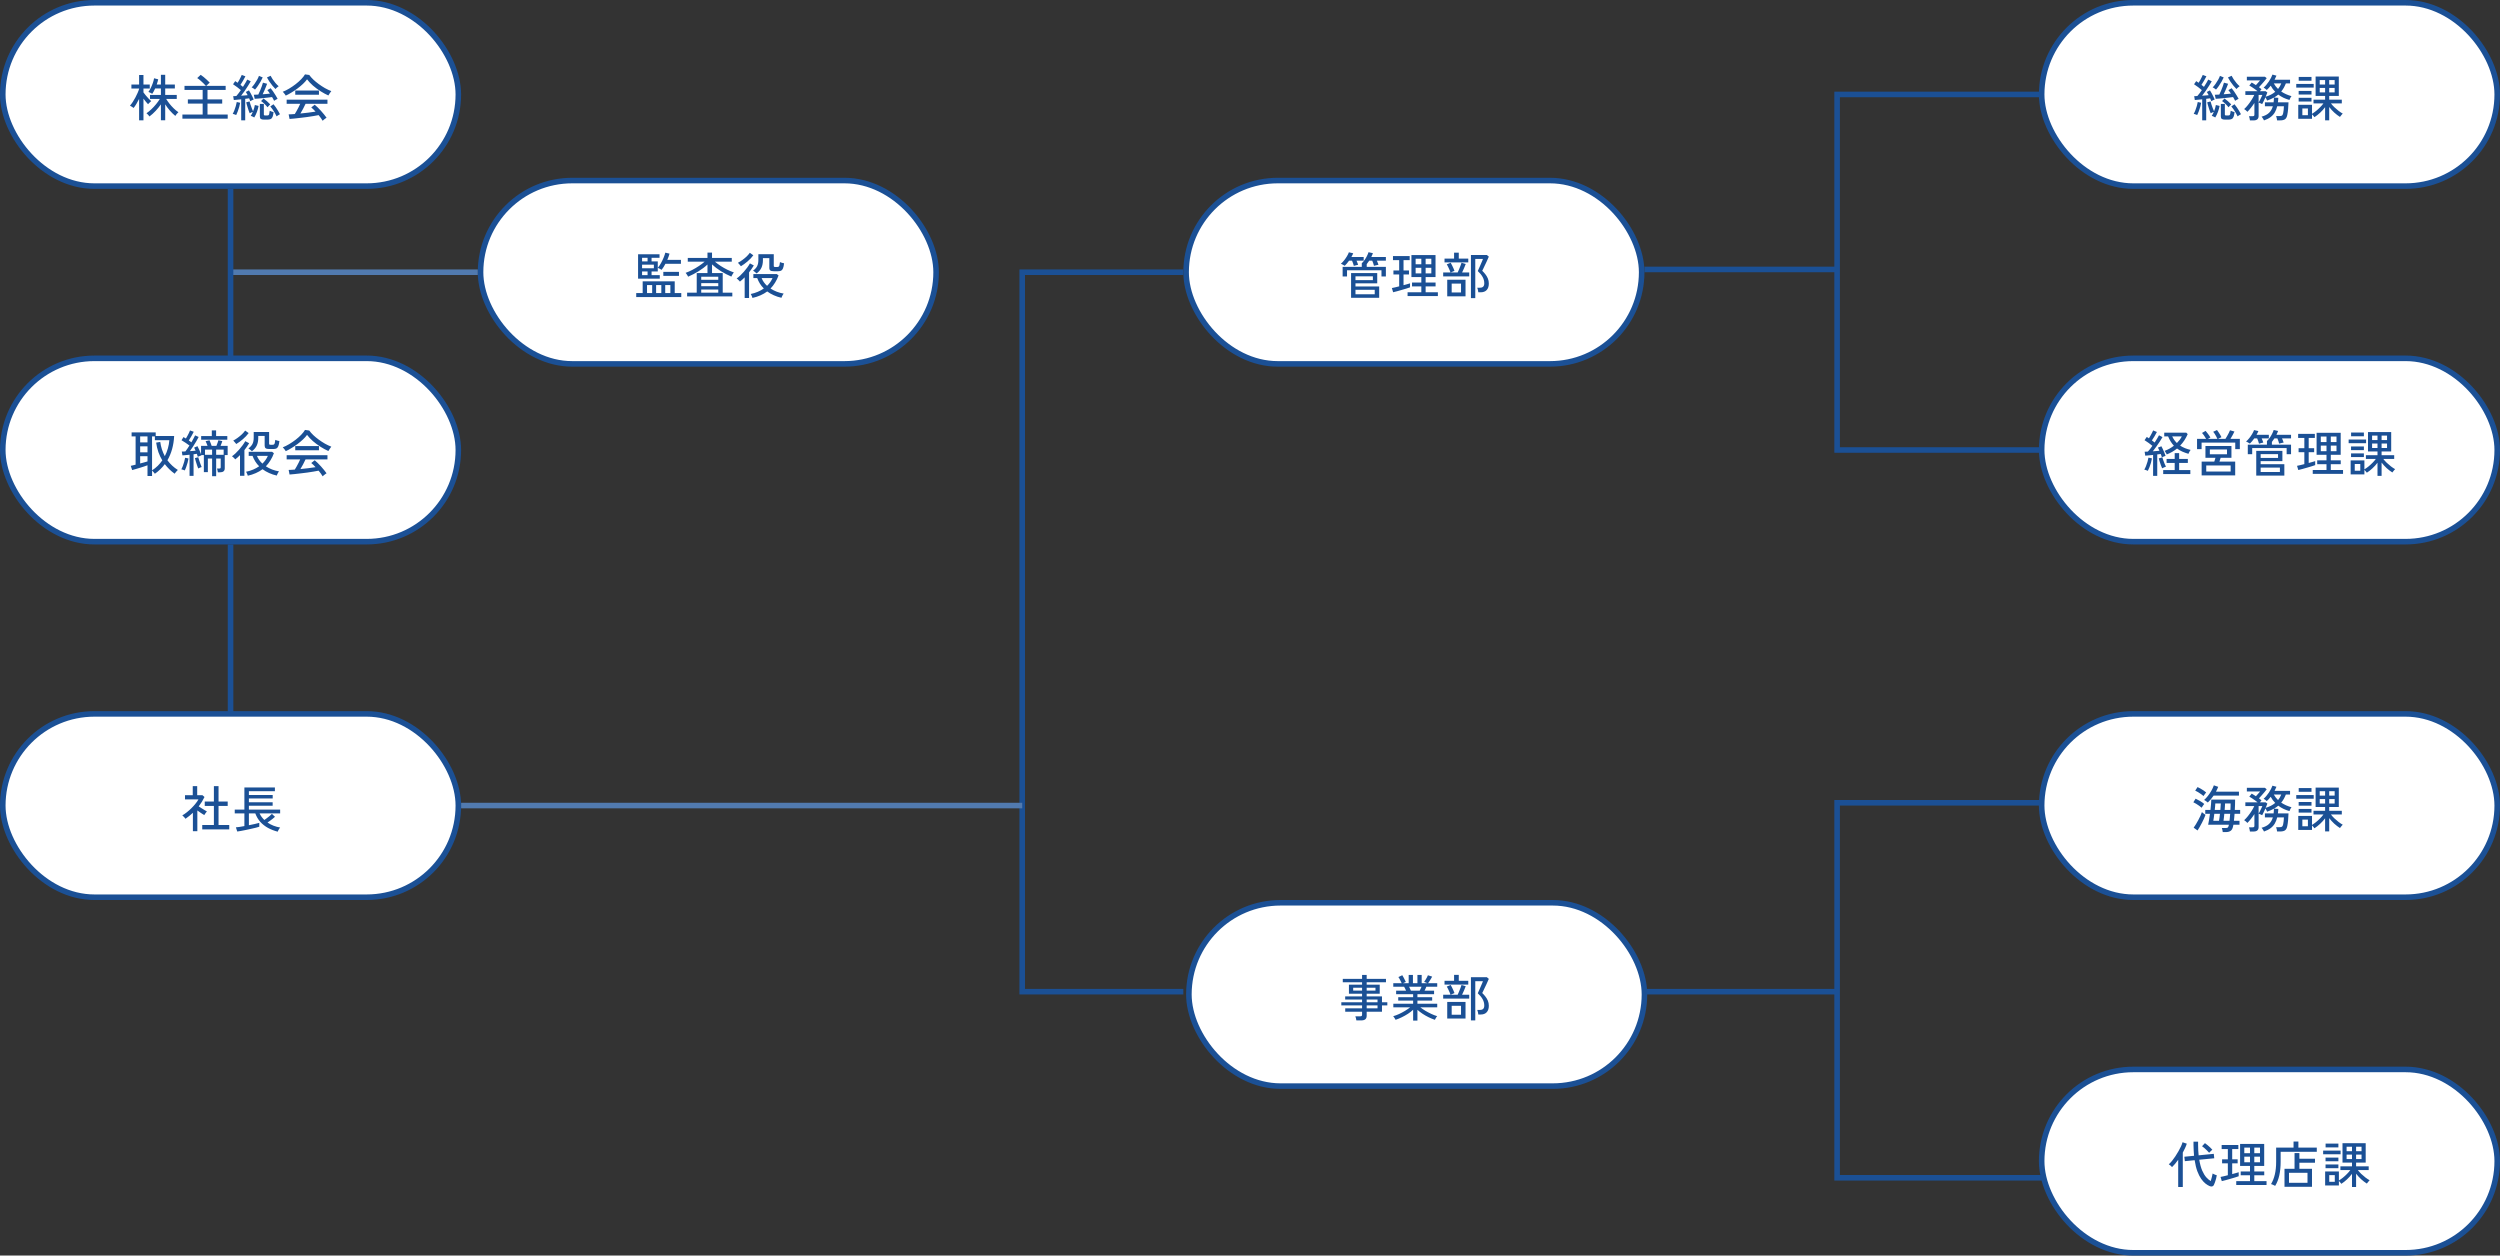 <svg width="900" height="452" viewBox="0 0 900 452" fill="none" xmlns="http://www.w3.org/2000/svg">
<rect x="0" y="0" width="900" height="452" fill="#333333" stroke="none"/>
<rect x="735" y="1" width="164" height="66" rx="33" fill="white"/>
<rect x="735" y="1" width="164" height="66" rx="33" stroke="#1B5095" stroke-width="2"/>
<path d="M792.794 43.314V35.754C792.29 35.802 791.804 35.85 791.336 35.898C790.868 35.946 790.466 35.982 790.13 36.006L789.914 34.602C790.07 34.602 790.244 34.602 790.436 34.602C790.628 34.59 790.832 34.578 791.048 34.566C791.288 34.302 791.546 33.984 791.822 33.612C792.098 33.24 792.38 32.85 792.668 32.442C792.272 32.106 791.816 31.74 791.3 31.344C790.784 30.948 790.304 30.612 789.86 30.336L790.634 29.202C790.766 29.286 790.904 29.382 791.048 29.49C791.204 29.586 791.36 29.688 791.516 29.796C791.696 29.508 791.882 29.19 792.074 28.842C792.278 28.482 792.458 28.134 792.614 27.798C792.782 27.462 792.908 27.186 792.992 26.97L794.306 27.474C794.078 27.954 793.796 28.476 793.46 29.04C793.136 29.592 792.824 30.096 792.524 30.552C792.692 30.672 792.854 30.798 793.01 30.93C793.166 31.05 793.304 31.164 793.424 31.272C793.772 30.744 794.078 30.252 794.342 29.796C794.618 29.328 794.828 28.944 794.972 28.644L796.232 29.274C795.968 29.754 795.638 30.3 795.242 30.912C794.858 31.524 794.45 32.142 794.018 32.766C793.586 33.378 793.166 33.942 792.758 34.458C793.178 34.434 793.592 34.404 794 34.368C794.408 34.332 794.78 34.296 795.116 34.26C794.9 33.816 794.684 33.432 794.468 33.108L795.584 32.532C795.776 32.808 795.974 33.144 796.178 33.54C796.394 33.924 796.598 34.32 796.79 34.728C796.994 35.124 797.162 35.49 797.294 35.826C797.138 35.874 796.928 35.964 796.664 36.096C796.412 36.228 796.214 36.342 796.07 36.438C795.962 36.138 795.824 35.79 795.656 35.394C795.452 35.418 795.23 35.448 794.99 35.484C794.75 35.52 794.498 35.55 794.234 35.574V43.314H792.794ZM804.638 36.294C804.554 36.09 804.446 35.874 804.314 35.646C804.182 35.406 804.044 35.172 803.9 34.944C803.504 34.992 803.018 35.052 802.442 35.124C801.866 35.184 801.272 35.25 800.66 35.322C800.048 35.382 799.472 35.436 798.932 35.484C798.404 35.52 797.978 35.55 797.654 35.574L797.33 34.116C797.546 34.104 797.792 34.092 798.068 34.08C798.344 34.068 798.638 34.056 798.95 34.044C799.166 33.624 799.382 33.15 799.598 32.622C799.826 32.082 800.03 31.56 800.21 31.056C800.402 30.54 800.54 30.108 800.624 29.76L802.118 30.156C802.01 30.492 801.86 30.882 801.668 31.326C801.488 31.77 801.296 32.226 801.092 32.694C800.9 33.15 800.708 33.564 800.516 33.936C800.972 33.9 801.428 33.864 801.884 33.828C802.34 33.78 802.754 33.738 803.126 33.702C802.97 33.462 802.814 33.234 802.658 33.018C802.502 32.802 802.352 32.61 802.208 32.442L803.396 31.758C803.66 32.058 803.954 32.448 804.278 32.928C804.602 33.396 804.908 33.87 805.196 34.35C805.496 34.83 805.73 35.238 805.898 35.574C805.754 35.634 805.544 35.742 805.268 35.898C804.992 36.054 804.782 36.186 804.638 36.294ZM800.966 43.062C800.45 43.062 800.078 42.978 799.85 42.81C799.622 42.642 799.508 42.348 799.508 41.928V37.428H800.948V41.172C800.948 41.316 800.978 41.418 801.038 41.478C801.11 41.538 801.248 41.568 801.452 41.568H802.082C802.31 41.568 802.484 41.538 802.604 41.478C802.724 41.418 802.814 41.268 802.874 41.028C802.946 40.788 803.006 40.404 803.054 39.876C803.21 39.96 803.432 40.05 803.72 40.146C804.008 40.23 804.248 40.302 804.44 40.362C804.368 41.118 804.248 41.688 804.08 42.072C803.912 42.468 803.678 42.732 803.378 42.864C803.078 42.996 802.694 43.062 802.226 43.062H800.966ZM797.492 42.288C797.36 42.204 797.156 42.096 796.88 41.964C796.616 41.832 796.4 41.742 796.232 41.694C796.364 41.526 796.49 41.316 796.61 41.064C796.73 40.812 796.85 40.548 796.97 40.272C796.802 40.32 796.604 40.398 796.376 40.506C796.16 40.602 795.986 40.692 795.854 40.776C795.758 40.572 795.65 40.302 795.53 39.966C795.41 39.618 795.29 39.252 795.17 38.868C795.05 38.484 794.936 38.112 794.828 37.752C794.732 37.392 794.654 37.086 794.594 36.834L795.8 36.51C795.884 36.81 795.992 37.182 796.124 37.626C796.268 38.07 796.424 38.514 796.592 38.958C796.76 39.402 796.916 39.774 797.06 40.074C797.216 39.69 797.348 39.3 797.456 38.904C797.576 38.496 797.66 38.13 797.708 37.806L799.058 38.13C798.938 38.802 798.74 39.516 798.464 40.272C798.188 41.028 797.864 41.7 797.492 42.288ZM805.124 32.046C804.8 31.734 804.44 31.338 804.044 30.858C803.648 30.366 803.27 29.856 802.91 29.328C802.562 28.8 802.28 28.32 802.064 27.888L803.378 27.276C803.546 27.624 803.786 28.038 804.098 28.518C804.41 28.986 804.758 29.448 805.142 29.904C805.526 30.348 805.904 30.726 806.276 31.038C806.12 31.134 805.916 31.29 805.664 31.506C805.424 31.722 805.244 31.902 805.124 32.046ZM797.762 32.244C797.642 32.124 797.45 31.98 797.186 31.812C796.934 31.632 796.724 31.518 796.556 31.47C796.892 31.134 797.234 30.72 797.582 30.228C797.93 29.736 798.248 29.232 798.536 28.716C798.824 28.188 799.04 27.72 799.184 27.312L800.534 27.87C800.342 28.326 800.084 28.836 799.76 29.4C799.448 29.952 799.112 30.48 798.752 30.984C798.404 31.488 798.074 31.908 797.762 32.244ZM805.538 41.892C805.382 41.532 805.178 41.136 804.926 40.704C804.674 40.26 804.404 39.828 804.116 39.408C803.828 38.976 803.546 38.61 803.27 38.31L804.422 37.536C804.71 37.872 804.998 38.25 805.286 38.67C805.574 39.09 805.844 39.516 806.096 39.948C806.348 40.368 806.564 40.758 806.744 41.118C806.66 41.154 806.534 41.226 806.366 41.334C806.198 41.43 806.036 41.532 805.88 41.64C805.724 41.748 805.61 41.832 805.538 41.892ZM790.994 41.406C790.838 41.346 790.628 41.268 790.364 41.172C790.1 41.064 789.89 40.998 789.734 40.974C789.938 40.638 790.136 40.224 790.328 39.732C790.52 39.228 790.694 38.712 790.85 38.184C791.006 37.644 791.12 37.158 791.192 36.726L792.416 36.996C792.344 37.452 792.23 37.956 792.074 38.508C791.918 39.048 791.744 39.576 791.552 40.092C791.372 40.596 791.186 41.034 790.994 41.406ZM802.262 38.616C801.974 38.232 801.614 37.83 801.182 37.41C800.75 36.99 800.336 36.648 799.94 36.384L800.84 35.466C801.236 35.742 801.65 36.072 802.082 36.456C802.514 36.828 802.898 37.2 803.234 37.572C803.15 37.656 803 37.812 802.784 38.04C802.568 38.256 802.394 38.448 802.262 38.616ZM809.984 43.35C809.96 43.146 809.912 42.882 809.84 42.558C809.78 42.246 809.714 42.006 809.642 41.838H810.902C811.142 41.838 811.316 41.802 811.424 41.73C811.532 41.646 811.586 41.49 811.586 41.262V37.068C811.202 37.668 810.788 38.244 810.344 38.796C809.912 39.348 809.486 39.834 809.066 40.254C808.946 40.098 808.76 39.918 808.508 39.714C808.268 39.498 808.064 39.348 807.896 39.264C808.352 38.856 808.814 38.358 809.282 37.77C809.75 37.182 810.182 36.57 810.578 35.934C810.986 35.298 811.304 34.716 811.532 34.188H808.328V32.838H812.738C812.45 32.598 812.126 32.352 811.766 32.1C811.406 31.836 811.046 31.59 810.686 31.362C810.338 31.134 810.026 30.942 809.75 30.786L810.614 29.706C810.83 29.826 811.07 29.97 811.334 30.138C811.598 30.294 811.862 30.462 812.126 30.642C812.366 30.378 812.636 30.078 812.936 29.742C813.236 29.394 813.47 29.124 813.638 28.932H808.868V27.618H815.366L816.014 28.14C815.822 28.416 815.558 28.752 815.222 29.148C814.886 29.544 814.538 29.946 814.178 30.354C813.818 30.75 813.5 31.098 813.224 31.398C813.392 31.518 813.554 31.644 813.71 31.776C813.878 31.896 814.022 32.01 814.142 32.118C814.094 32.178 814.01 32.28 813.89 32.424C813.782 32.556 813.674 32.694 813.566 32.838H815.636L816.248 33.306C816.188 33.474 816.104 33.69 815.996 33.954C815.888 34.218 815.768 34.506 815.636 34.818C816.32 34.614 816.95 34.368 817.526 34.08C818.102 33.78 818.618 33.438 819.074 33.054C818.762 32.73 818.468 32.388 818.192 32.028C817.928 31.656 817.682 31.26 817.454 30.84C817.226 31.14 816.992 31.422 816.752 31.686C816.512 31.95 816.272 32.184 816.032 32.388C815.876 32.244 815.69 32.088 815.474 31.92C815.258 31.74 815.066 31.614 814.898 31.542C815.21 31.29 815.528 30.972 815.852 30.588C816.176 30.204 816.488 29.79 816.788 29.346C817.088 28.902 817.346 28.464 817.562 28.032C817.79 27.6 817.964 27.204 818.084 26.844L819.524 27.24C819.344 27.708 819.116 28.2 818.84 28.716H824.42V30.03H822.908C822.692 30.582 822.446 31.104 822.17 31.596C821.894 32.076 821.582 32.526 821.234 32.946C821.786 33.318 822.374 33.642 822.998 33.918C823.622 34.194 824.27 34.428 824.942 34.62C824.858 34.704 824.762 34.836 824.654 35.016C824.558 35.184 824.468 35.358 824.384 35.538C824.3 35.718 824.24 35.868 824.204 35.988C823.46 35.784 822.746 35.52 822.062 35.196C821.39 34.872 820.76 34.488 820.172 34.044C819.728 34.428 819.212 34.788 818.624 35.124L820.19 35.214C820.178 35.502 820.16 35.778 820.136 36.042C820.112 36.306 820.082 36.57 820.046 36.834H823.862C823.85 37.614 823.802 38.424 823.718 39.264C823.646 40.092 823.55 40.788 823.43 41.352C823.274 42.144 822.992 42.672 822.584 42.936C822.188 43.2 821.624 43.332 820.892 43.332H819.758C819.734 43.128 819.686 42.858 819.614 42.522C819.542 42.186 819.47 41.94 819.398 41.784H820.622C821.078 41.784 821.384 41.718 821.54 41.586C821.708 41.454 821.84 41.178 821.936 40.758C822.008 40.422 822.068 40.032 822.116 39.588C822.164 39.132 822.194 38.688 822.206 38.256H819.794C819.602 39.06 819.32 39.786 818.948 40.434C818.576 41.082 818.072 41.646 817.436 42.126C816.812 42.606 816.014 43.014 815.042 43.35C814.994 43.242 814.916 43.098 814.808 42.918C814.7 42.738 814.586 42.558 814.466 42.378C814.358 42.21 814.256 42.084 814.16 42C815.336 41.688 816.242 41.22 816.878 40.596C817.514 39.96 817.964 39.18 818.228 38.256H815.366V36.834H818.498C818.57 36.294 818.606 35.724 818.606 35.124C818.246 35.328 817.862 35.52 817.454 35.7C817.046 35.868 816.614 36.036 816.158 36.204C816.098 36.048 816.008 35.856 815.888 35.628C815.78 35.4 815.672 35.196 815.564 35.016C815.36 35.484 815.144 35.952 814.916 36.42C814.7 36.876 814.52 37.23 814.376 37.482C814.244 37.398 814.04 37.296 813.764 37.176C813.488 37.056 813.266 36.978 813.098 36.942V41.766C813.098 42.822 812.486 43.35 811.262 43.35H809.984ZM820.1 32.028C820.34 31.728 820.556 31.416 820.748 31.092C820.94 30.756 821.108 30.402 821.252 30.03H818.57C818.774 30.402 819.002 30.756 819.254 31.092C819.518 31.428 819.8 31.74 820.1 32.028ZM813.098 36.924C813.242 36.684 813.404 36.384 813.584 36.024C813.776 35.652 813.95 35.292 814.106 34.944C814.274 34.596 814.388 34.344 814.448 34.188H813.098V36.924ZM837.038 43.314V38.58C836.522 39.276 835.922 39.942 835.238 40.578C834.566 41.202 833.888 41.736 833.204 42.18C833.12 42.048 832.982 41.874 832.79 41.658C832.61 41.442 832.454 41.274 832.322 41.154V42.774H827.372V37.734H832.322V40.974C832.778 40.698 833.264 40.356 833.78 39.948C834.296 39.528 834.788 39.078 835.256 38.598C835.736 38.118 836.132 37.656 836.444 37.212H832.862V35.88H837.038V34.53H833.618V27.546H841.97V34.53H838.514V35.88H843.05V37.212H839.126C839.462 37.656 839.876 38.118 840.368 38.598C840.86 39.066 841.37 39.504 841.898 39.912C842.438 40.32 842.936 40.65 843.392 40.902C843.32 40.95 843.218 41.052 843.086 41.208C842.954 41.364 842.822 41.526 842.69 41.694C842.558 41.862 842.456 41.994 842.384 42.09C841.712 41.67 841.028 41.148 840.332 40.524C839.648 39.888 839.042 39.222 838.514 38.526V43.314H837.038ZM826.652 31.542V30.228H832.934V31.542H826.652ZM827.534 29.058V27.708H832.142V29.058H827.534ZM827.516 36.546V35.214H832.142V36.546H827.516ZM827.516 34.044V32.73H832.142V34.044H827.516ZM828.848 41.46H830.846V39.048H828.848V41.46ZM838.514 33.27H840.476V31.668H838.514V33.27ZM838.514 30.426H840.476V28.824H838.514V30.426ZM835.094 33.27H837.038V31.668H835.094V33.27ZM835.094 30.426H837.038V28.824H835.094V30.426Z" fill="#1B5095"/>
<rect x="735" y="129" width="164" height="66" rx="33" fill="white"/>
<rect x="735" y="129" width="164" height="66" rx="33" stroke="#1B5095" stroke-width="2"/>
<path d="M775.114 171.314V163.772C774.586 163.832 774.07 163.886 773.566 163.934C773.074 163.982 772.648 164.018 772.288 164.042L772.072 162.62C772.24 162.608 772.42 162.602 772.612 162.602C772.804 162.59 773.014 162.578 773.242 162.566C773.482 162.326 773.74 162.026 774.016 161.666C774.292 161.294 774.574 160.904 774.862 160.496C774.466 160.16 774.004 159.806 773.476 159.434C772.96 159.05 772.48 158.726 772.036 158.462L772.846 157.292C772.966 157.364 773.086 157.442 773.206 157.526C773.338 157.61 773.476 157.7 773.62 157.796C773.8 157.508 773.986 157.19 774.178 156.842C774.382 156.482 774.568 156.134 774.736 155.798C774.916 155.45 775.048 155.168 775.132 154.952L776.482 155.51C776.242 155.99 775.96 156.506 775.636 157.058C775.312 157.61 774.994 158.108 774.682 158.552C774.862 158.684 775.036 158.816 775.204 158.948C775.372 159.068 775.528 159.188 775.672 159.308C776.008 158.792 776.314 158.306 776.59 157.85C776.866 157.382 777.082 156.998 777.238 156.698L778.498 157.364C778.234 157.844 777.904 158.384 777.508 158.984C777.112 159.584 776.698 160.19 776.266 160.802C775.834 161.414 775.414 161.972 775.006 162.476C775.87 162.416 776.668 162.35 777.4 162.278C777.304 162.05 777.208 161.84 777.112 161.648C777.028 161.456 776.938 161.288 776.842 161.144L778.102 160.658C778.27 160.946 778.45 161.3 778.642 161.72C778.834 162.128 779.014 162.548 779.182 162.98C779.362 163.4 779.506 163.778 779.614 164.114C779.518 164.138 779.38 164.186 779.2 164.258C779.032 164.318 778.858 164.384 778.678 164.456C778.51 164.528 778.378 164.588 778.282 164.636C778.234 164.468 778.174 164.282 778.102 164.078C778.03 163.874 777.946 163.658 777.85 163.43C777.67 163.454 777.472 163.484 777.256 163.52C777.052 163.544 776.836 163.568 776.608 163.592V171.314H775.114ZM780.028 163.592C779.992 163.484 779.926 163.346 779.83 163.178C779.734 163.01 779.632 162.848 779.524 162.692C779.416 162.524 779.32 162.398 779.236 162.314C779.872 162.086 780.472 161.816 781.036 161.504C781.6 161.18 782.122 160.832 782.602 160.46C781.774 159.584 781.078 158.462 780.514 157.094H779.128V155.762H787.066L787.57 156.284C787.222 157.088 786.82 157.838 786.364 158.534C785.908 159.218 785.404 159.848 784.852 160.424C785.416 160.796 786.016 161.108 786.652 161.36C787.288 161.612 787.948 161.816 788.632 161.972C788.56 162.056 788.464 162.188 788.344 162.368C788.236 162.548 788.134 162.734 788.038 162.926C787.942 163.118 787.876 163.268 787.84 163.376C787.036 163.136 786.292 162.866 785.608 162.566C784.924 162.254 784.3 161.888 783.736 161.468C783.184 161.912 782.596 162.314 781.972 162.674C781.36 163.022 780.712 163.328 780.028 163.592ZM778.75 170.666V169.226H782.89V166.652H779.974V165.212H782.89V163.124H784.492V165.212H787.624V166.652H784.492V169.226H788.524V170.666H778.75ZM773.224 169.496C773.068 169.436 772.852 169.352 772.576 169.244C772.312 169.136 772.102 169.076 771.946 169.064C772.15 168.728 772.354 168.308 772.558 167.804C772.762 167.288 772.942 166.76 773.098 166.22C773.254 165.668 773.368 165.176 773.44 164.744L774.7 165.014C774.628 165.482 774.514 165.998 774.358 166.562C774.202 167.114 774.022 167.648 773.818 168.164C773.626 168.68 773.428 169.124 773.224 169.496ZM778.372 168.596C778.252 168.32 778.108 167.966 777.94 167.534C777.784 167.102 777.634 166.658 777.49 166.202C777.346 165.746 777.232 165.35 777.148 165.014L778.444 164.654C778.54 164.978 778.66 165.35 778.804 165.77C778.948 166.19 779.104 166.598 779.272 166.994C779.44 167.39 779.596 167.726 779.74 168.002C779.56 168.05 779.326 168.14 779.038 168.272C778.762 168.392 778.54 168.5 778.372 168.596ZM783.682 159.488C784.066 159.104 784.408 158.714 784.708 158.318C785.008 157.91 785.26 157.502 785.464 157.094H781.99C782.218 157.574 782.47 158.012 782.746 158.408C783.034 158.804 783.346 159.164 783.682 159.488ZM792.592 171.134V166.184H797.146C797.218 165.968 797.29 165.734 797.362 165.482C797.446 165.23 797.512 165.002 797.56 164.798H793.96V160.568H803.32V164.798H799.432C799.372 165.014 799.3 165.248 799.216 165.5C799.144 165.752 799.072 165.98 799 166.184H804.67V171.134H792.592ZM790.936 161.684V157.994H794.212C794.02 157.634 793.78 157.25 793.492 156.842C793.204 156.422 792.946 156.098 792.718 155.87L794.014 155.114C794.206 155.33 794.41 155.582 794.626 155.87C794.854 156.158 795.07 156.446 795.274 156.734C795.478 157.022 795.634 157.274 795.742 157.49L794.824 157.994H798.262C798.166 157.73 798.028 157.442 797.848 157.13C797.68 156.806 797.5 156.494 797.308 156.194C797.116 155.894 796.93 155.642 796.75 155.438L798.118 154.808C798.286 155.012 798.472 155.276 798.676 155.6C798.892 155.912 799.096 156.23 799.288 156.554C799.48 156.878 799.624 157.154 799.72 157.382L798.496 157.994H801.16C801.364 157.67 801.574 157.316 801.79 156.932C802.018 156.536 802.222 156.158 802.402 155.798C802.582 155.426 802.714 155.126 802.798 154.898L804.4 155.348C804.244 155.708 804.028 156.134 803.752 156.626C803.488 157.106 803.224 157.562 802.96 157.994H806.344V161.684H804.688V159.344H792.574V161.684H790.936ZM794.248 169.748H803.032V167.57H794.248V169.748ZM795.544 163.538H801.718V161.81H795.544V163.538ZM812.248 171.206V162.314H821.662V166.004H813.832V167.12H822.364V171.206H812.248ZM809.206 163.52V160.082H816.1V158.768C816.46 158.432 816.796 158.042 817.108 157.598C817.432 157.142 817.714 156.668 817.954 156.176C818.206 155.684 818.398 155.222 818.53 154.79L820.114 155.15C820.042 155.366 819.952 155.588 819.844 155.816C819.748 156.044 819.64 156.278 819.52 156.518H824.776V157.832H821.536C821.656 158.084 821.764 158.348 821.86 158.624C821.968 158.9 822.052 159.134 822.112 159.326C821.98 159.338 821.806 159.374 821.59 159.434C821.374 159.482 821.158 159.53 820.942 159.578C820.738 159.626 820.588 159.668 820.492 159.704C820.432 159.428 820.342 159.116 820.222 158.768C820.102 158.42 819.982 158.108 819.862 157.832H818.782C818.482 158.3 818.182 158.72 817.882 159.092V160.082H824.776V163.52H823.192V161.306H810.79V163.52H809.206ZM813.238 159.722C813.178 159.47 813.088 159.17 812.968 158.822C812.848 158.462 812.722 158.132 812.59 157.832H811.528C811.276 158.192 811.012 158.534 810.736 158.858C810.472 159.17 810.214 159.446 809.962 159.686C809.89 159.626 809.758 159.548 809.566 159.452C809.386 159.344 809.2 159.242 809.008 159.146C808.816 159.038 808.672 158.972 808.576 158.948C808.972 158.612 809.356 158.21 809.728 157.742C810.112 157.262 810.454 156.77 810.754 156.266C811.066 155.75 811.3 155.27 811.456 154.826L813.022 155.186C812.938 155.402 812.836 155.624 812.716 155.852C812.608 156.068 812.488 156.29 812.356 156.518H816.784V157.832H814.21C814.318 158.084 814.426 158.348 814.534 158.624C814.642 158.888 814.726 159.122 814.786 159.326C814.678 159.338 814.516 159.374 814.3 159.434C814.096 159.482 813.892 159.536 813.688 159.596C813.484 159.644 813.334 159.686 813.238 159.722ZM813.832 169.928H820.762V168.326H813.832V169.928ZM813.832 164.852H820.096V163.484H813.832V164.852ZM832.588 170.594V169.208H837.538V167.102H834.19V165.716H837.538V163.736H833.974V155.816H842.65V163.736H839.086V165.716H842.668V167.102H839.086V169.208H843.496V170.594H832.588ZM827.386 169.208L826.936 167.696C827.26 167.636 827.65 167.552 828.106 167.444C828.574 167.324 829.06 167.204 829.564 167.084V162.8H827.494V161.36H829.564V157.652H827.332V156.194H833.344V157.652H831.13V161.36H833.092V162.8H831.13V166.67C831.598 166.55 832.036 166.43 832.444 166.31C832.852 166.19 833.194 166.088 833.47 166.004V167.444C833.134 167.564 832.702 167.708 832.174 167.876C831.658 168.032 831.106 168.194 830.518 168.362C829.93 168.53 829.36 168.692 828.808 168.848C828.256 168.992 827.782 169.112 827.386 169.208ZM835.486 162.422H837.538V160.406H835.486V162.422ZM839.086 162.422H841.138V160.406H839.086V162.422ZM835.486 159.146H837.538V157.148H835.486V159.146ZM839.086 159.146H841.138V157.148H839.086V159.146ZM855.898 171.314V166.58C855.382 167.276 854.782 167.942 854.098 168.578C853.426 169.202 852.748 169.736 852.064 170.18C851.98 170.048 851.842 169.874 851.65 169.658C851.47 169.442 851.314 169.274 851.182 169.154V170.774H846.232V165.734H851.182V168.974C851.638 168.698 852.124 168.356 852.64 167.948C853.156 167.528 853.648 167.078 854.116 166.598C854.596 166.118 854.992 165.656 855.304 165.212H851.722V163.88H855.898V162.53H852.478V155.546H860.83V162.53H857.374V163.88H861.91V165.212H857.986C858.322 165.656 858.736 166.118 859.228 166.598C859.72 167.066 860.23 167.504 860.758 167.912C861.298 168.32 861.796 168.65 862.252 168.902C862.18 168.95 862.078 169.052 861.946 169.208C861.814 169.364 861.682 169.526 861.55 169.694C861.418 169.862 861.316 169.994 861.244 170.09C860.572 169.67 859.888 169.148 859.192 168.524C858.508 167.888 857.902 167.222 857.374 166.526V171.314H855.898ZM845.512 159.542V158.228H851.794V159.542H845.512ZM846.394 157.058V155.708H851.002V157.058H846.394ZM846.376 164.546V163.214H851.002V164.546H846.376ZM846.376 162.044V160.73H851.002V162.044H846.376ZM847.708 169.46H849.706V167.048H847.708V169.46ZM857.374 161.27H859.336V159.668H857.374V161.27ZM857.374 158.426H859.336V156.824H857.374V158.426ZM853.954 161.27H855.898V159.668H853.954V161.27ZM853.954 158.426H855.898V156.824H853.954V158.426Z" fill="#1B5095"/>
<rect x="735" y="257" width="164" height="66" rx="33" fill="white"/>
<rect x="735" y="257" width="164" height="66" rx="33" stroke="#1B5095" stroke-width="2"/>
<path d="M800.192 299.548C800.18 299.344 800.138 299.086 800.066 298.774C799.994 298.474 799.928 298.246 799.868 298.09H801.092C801.548 298.09 801.848 298.036 801.992 297.928C802.136 297.808 802.25 297.562 802.334 297.19C802.358 297.118 802.382 297.022 802.406 296.902H794.936C795.044 296.41 795.152 295.822 795.26 295.138C795.38 294.454 795.488 293.734 795.584 292.978H793.892V291.574H795.764C795.848 290.89 795.914 290.224 795.962 289.576C796.022 288.928 796.058 288.352 796.07 287.848H804.638C804.638 289.108 804.602 290.35 804.53 291.574H806.456V292.978H804.44C804.404 293.434 804.368 293.878 804.332 294.31C804.296 294.73 804.254 295.126 804.206 295.498H806.222V296.902H804.026C803.978 297.19 803.924 297.442 803.864 297.658C803.708 298.354 803.42 298.84 803 299.116C802.592 299.404 802.034 299.548 801.326 299.548H800.192ZM794.81 288.91C794.726 288.826 794.6 288.724 794.432 288.604C794.264 288.472 794.09 288.346 793.91 288.226C793.742 288.106 793.598 288.028 793.478 287.992C793.922 287.608 794.366 287.134 794.81 286.57C795.266 285.994 795.686 285.376 796.07 284.716C796.454 284.044 796.76 283.378 796.988 282.718L798.554 283.258C798.326 283.846 798.056 284.428 797.744 285.004H806.024V286.426H796.898C796.586 286.894 796.25 287.338 795.89 287.758C795.542 288.178 795.182 288.562 794.81 288.91ZM791.12 298.972L789.716 297.964C789.968 297.628 790.238 297.22 790.526 296.74C790.826 296.26 791.114 295.756 791.39 295.228C791.678 294.7 791.936 294.184 792.164 293.68C792.392 293.176 792.566 292.732 792.686 292.348C792.758 292.408 792.872 292.51 793.028 292.654C793.196 292.786 793.37 292.918 793.55 293.05C793.73 293.182 793.874 293.278 793.982 293.338C793.862 293.71 793.688 294.148 793.46 294.652C793.244 295.144 792.992 295.66 792.704 296.2C792.428 296.728 792.152 297.238 791.876 297.73C791.6 298.21 791.348 298.624 791.12 298.972ZM792.596 290.782C792.38 290.578 792.092 290.35 791.732 290.098C791.372 289.834 791 289.588 790.616 289.36C790.232 289.12 789.896 288.94 789.608 288.82L790.418 287.524C790.922 287.752 791.468 288.04 792.056 288.388C792.644 288.736 793.136 289.084 793.532 289.432C793.448 289.528 793.34 289.666 793.208 289.846C793.088 290.014 792.968 290.188 792.848 290.368C792.74 290.536 792.656 290.674 792.596 290.782ZM793.28 286.57C793.064 286.378 792.776 286.156 792.416 285.904C792.056 285.64 791.684 285.394 791.3 285.166C790.916 284.926 790.574 284.746 790.274 284.626L791.12 283.348C791.432 283.48 791.786 283.66 792.182 283.888C792.578 284.104 792.956 284.338 793.316 284.59C793.688 284.83 793.988 285.058 794.216 285.274C794.156 285.346 794.06 285.472 793.928 285.652C793.796 285.82 793.664 285.994 793.532 286.174C793.412 286.342 793.328 286.474 793.28 286.57ZM800.462 295.498H802.622C802.67 295.126 802.712 294.724 802.748 294.292C802.784 293.86 802.82 293.422 802.856 292.978H800.75C800.702 293.458 800.654 293.92 800.606 294.364C800.558 294.808 800.51 295.186 800.462 295.498ZM796.79 295.498H798.842C798.902 295.186 798.962 294.808 799.022 294.364C799.082 293.92 799.136 293.458 799.184 292.978H797.15C797.09 293.458 797.03 293.92 796.97 294.364C796.91 294.808 796.85 295.186 796.79 295.498ZM800.876 291.574H802.946C802.97 291.154 802.988 290.752 803 290.368C803.012 289.972 803.018 289.6 803.018 289.252H801.02C801.008 289.6 800.99 289.972 800.966 290.368C800.942 290.752 800.912 291.154 800.876 291.574ZM797.312 291.574H799.328C799.364 291.13 799.394 290.71 799.418 290.314C799.454 289.906 799.478 289.552 799.49 289.252H797.51C797.498 289.576 797.474 289.936 797.438 290.332C797.402 290.728 797.36 291.142 797.312 291.574ZM809.984 299.35C809.96 299.146 809.912 298.882 809.84 298.558C809.78 298.246 809.714 298.006 809.642 297.838H810.902C811.142 297.838 811.316 297.802 811.424 297.73C811.532 297.646 811.586 297.49 811.586 297.262V293.068C811.202 293.668 810.788 294.244 810.344 294.796C809.912 295.348 809.486 295.834 809.066 296.254C808.946 296.098 808.76 295.918 808.508 295.714C808.268 295.498 808.064 295.348 807.896 295.264C808.352 294.856 808.814 294.358 809.282 293.77C809.75 293.182 810.182 292.57 810.578 291.934C810.986 291.298 811.304 290.716 811.532 290.188H808.328V288.838H812.738C812.45 288.598 812.126 288.352 811.766 288.1C811.406 287.836 811.046 287.59 810.686 287.362C810.338 287.134 810.026 286.942 809.75 286.786L810.614 285.706C810.83 285.826 811.07 285.97 811.334 286.138C811.598 286.294 811.862 286.462 812.126 286.642C812.366 286.378 812.636 286.078 812.936 285.742C813.236 285.394 813.47 285.124 813.638 284.932H808.868V283.618H815.366L816.014 284.14C815.822 284.416 815.558 284.752 815.222 285.148C814.886 285.544 814.538 285.946 814.178 286.354C813.818 286.75 813.5 287.098 813.224 287.398C813.392 287.518 813.554 287.644 813.71 287.776C813.878 287.896 814.022 288.01 814.142 288.118C814.094 288.178 814.01 288.28 813.89 288.424C813.782 288.556 813.674 288.694 813.566 288.838H815.636L816.248 289.306C816.188 289.474 816.104 289.69 815.996 289.954C815.888 290.218 815.768 290.506 815.636 290.818C816.32 290.614 816.95 290.368 817.526 290.08C818.102 289.78 818.618 289.438 819.074 289.054C818.762 288.73 818.468 288.388 818.192 288.028C817.928 287.656 817.682 287.26 817.454 286.84C817.226 287.14 816.992 287.422 816.752 287.686C816.512 287.95 816.272 288.184 816.032 288.388C815.876 288.244 815.69 288.088 815.474 287.92C815.258 287.74 815.066 287.614 814.898 287.542C815.21 287.29 815.528 286.972 815.852 286.588C816.176 286.204 816.488 285.79 816.788 285.346C817.088 284.902 817.346 284.464 817.562 284.032C817.79 283.6 817.964 283.204 818.084 282.844L819.524 283.24C819.344 283.708 819.116 284.2 818.84 284.716H824.42V286.03H822.908C822.692 286.582 822.446 287.104 822.17 287.596C821.894 288.076 821.582 288.526 821.234 288.946C821.786 289.318 822.374 289.642 822.998 289.918C823.622 290.194 824.27 290.428 824.942 290.62C824.858 290.704 824.762 290.836 824.654 291.016C824.558 291.184 824.468 291.358 824.384 291.538C824.3 291.718 824.24 291.868 824.204 291.988C823.46 291.784 822.746 291.52 822.062 291.196C821.39 290.872 820.76 290.488 820.172 290.044C819.728 290.428 819.212 290.788 818.624 291.124L820.19 291.214C820.178 291.502 820.16 291.778 820.136 292.042C820.112 292.306 820.082 292.57 820.046 292.834H823.862C823.85 293.614 823.802 294.424 823.718 295.264C823.646 296.092 823.55 296.788 823.43 297.352C823.274 298.144 822.992 298.672 822.584 298.936C822.188 299.2 821.624 299.332 820.892 299.332H819.758C819.734 299.128 819.686 298.858 819.614 298.522C819.542 298.186 819.47 297.94 819.398 297.784H820.622C821.078 297.784 821.384 297.718 821.54 297.586C821.708 297.454 821.84 297.178 821.936 296.758C822.008 296.422 822.068 296.032 822.116 295.588C822.164 295.132 822.194 294.688 822.206 294.256H819.794C819.602 295.06 819.32 295.786 818.948 296.434C818.576 297.082 818.072 297.646 817.436 298.126C816.812 298.606 816.014 299.014 815.042 299.35C814.994 299.242 814.916 299.098 814.808 298.918C814.7 298.738 814.586 298.558 814.466 298.378C814.358 298.21 814.256 298.084 814.16 298C815.336 297.688 816.242 297.22 816.878 296.596C817.514 295.96 817.964 295.18 818.228 294.256H815.366V292.834H818.498C818.57 292.294 818.606 291.724 818.606 291.124C818.246 291.328 817.862 291.52 817.454 291.7C817.046 291.868 816.614 292.036 816.158 292.204C816.098 292.048 816.008 291.856 815.888 291.628C815.78 291.4 815.672 291.196 815.564 291.016C815.36 291.484 815.144 291.952 814.916 292.42C814.7 292.876 814.52 293.23 814.376 293.482C814.244 293.398 814.04 293.296 813.764 293.176C813.488 293.056 813.266 292.978 813.098 292.942V297.766C813.098 298.822 812.486 299.35 811.262 299.35H809.984ZM820.1 288.028C820.34 287.728 820.556 287.416 820.748 287.092C820.94 286.756 821.108 286.402 821.252 286.03H818.57C818.774 286.402 819.002 286.756 819.254 287.092C819.518 287.428 819.8 287.74 820.1 288.028ZM813.098 292.924C813.242 292.684 813.404 292.384 813.584 292.024C813.776 291.652 813.95 291.292 814.106 290.944C814.274 290.596 814.388 290.344 814.448 290.188H813.098V292.924ZM837.038 299.314V294.58C836.522 295.276 835.922 295.942 835.238 296.578C834.566 297.202 833.888 297.736 833.204 298.18C833.12 298.048 832.982 297.874 832.79 297.658C832.61 297.442 832.454 297.274 832.322 297.154V298.774H827.372V293.734H832.322V296.974C832.778 296.698 833.264 296.356 833.78 295.948C834.296 295.528 834.788 295.078 835.256 294.598C835.736 294.118 836.132 293.656 836.444 293.212H832.862V291.88H837.038V290.53H833.618V283.546H841.97V290.53H838.514V291.88H843.05V293.212H839.126C839.462 293.656 839.876 294.118 840.368 294.598C840.86 295.066 841.37 295.504 841.898 295.912C842.438 296.32 842.936 296.65 843.392 296.902C843.32 296.95 843.218 297.052 843.086 297.208C842.954 297.364 842.822 297.526 842.69 297.694C842.558 297.862 842.456 297.994 842.384 298.09C841.712 297.67 841.028 297.148 840.332 296.524C839.648 295.888 839.042 295.222 838.514 294.526V299.314H837.038ZM826.652 287.542V286.228H832.934V287.542H826.652ZM827.534 285.058V283.708H832.142V285.058H827.534ZM827.516 292.546V291.214H832.142V292.546H827.516ZM827.516 290.044V288.73H832.142V290.044H827.516ZM828.848 297.46H830.846V295.048H828.848V297.46ZM838.514 289.27H840.476V287.668H838.514V289.27ZM838.514 286.426H840.476V284.824H838.514V286.426ZM835.094 289.27H837.038V287.668H835.094V289.27ZM835.094 286.426H837.038V284.824H835.094V286.426Z" fill="#1B5095"/>
<rect x="735" y="385" width="164" height="66" rx="33" fill="white"/>
<rect x="735" y="385" width="164" height="66" rx="33" stroke="#1B5095" stroke-width="2"/>
<path d="M795.454 426.99C794.998 426.798 794.506 426.498 793.978 426.09C793.462 425.682 792.946 425.118 792.43 424.398C791.926 423.678 791.464 422.766 791.044 421.662C790.636 420.558 790.312 419.226 790.072 417.666L786.544 418.026L786.364 416.424L789.856 416.082C789.808 415.494 789.766 414.876 789.73 414.228C789.694 413.58 789.67 412.902 789.658 412.194V411.006H791.314V412.176C791.314 412.872 791.332 413.532 791.368 414.156C791.404 414.768 791.452 415.356 791.512 415.92L796.966 415.38L797.128 416.982L791.728 417.504C791.992 419.076 792.346 420.378 792.79 421.41C793.246 422.442 793.744 423.258 794.284 423.858C794.824 424.458 795.352 424.896 795.868 425.172C796 424.752 796.132 424.278 796.264 423.75C796.408 423.222 796.504 422.79 796.552 422.454C796.636 422.514 796.774 422.592 796.966 422.688C797.158 422.772 797.356 422.856 797.56 422.94C797.776 423.012 797.938 423.066 798.046 423.102C797.986 423.498 797.896 423.924 797.776 424.38C797.656 424.824 797.524 425.244 797.38 425.64C797.248 426.036 797.116 426.36 796.984 426.612C796.828 426.9 796.618 427.068 796.354 427.116C796.102 427.176 795.802 427.134 795.454 426.99ZM784.15 427.314V417.522C783.418 418.566 782.68 419.442 781.936 420.15C781.804 419.982 781.624 419.802 781.396 419.61C781.18 419.418 780.97 419.262 780.766 419.142C781.126 418.83 781.51 418.428 781.918 417.936C782.326 417.432 782.728 416.88 783.124 416.28C783.532 415.668 783.91 415.05 784.258 414.426C784.618 413.802 784.924 413.214 785.176 412.662C785.428 412.098 785.608 411.612 785.716 411.204L787.246 411.726C787.09 412.23 786.886 412.752 786.634 413.292C786.382 413.832 786.106 414.378 785.806 414.93V427.314H784.15ZM795.292 415.002C795.064 414.738 794.8 414.456 794.5 414.156C794.2 413.844 793.894 413.556 793.582 413.292C793.27 413.016 792.988 412.8 792.736 412.644L793.78 411.528C794.056 411.708 794.368 411.948 794.716 412.248C795.064 412.536 795.394 412.83 795.706 413.13C796.03 413.43 796.276 413.688 796.444 413.904C796.348 413.964 796.222 414.072 796.066 414.228C795.91 414.372 795.754 414.522 795.598 414.678C795.454 414.822 795.352 414.93 795.292 415.002ZM805.048 426.594V425.208H809.998V423.102H806.65V421.716H809.998V419.736H806.434V411.816H815.11V419.736H811.546V421.716H815.128V423.102H811.546V425.208H815.956V426.594H805.048ZM799.846 425.208L799.396 423.696C799.72 423.636 800.11 423.552 800.566 423.444C801.034 423.324 801.52 423.204 802.024 423.084V418.8H799.954V417.36H802.024V413.652H799.792V412.194H805.804V413.652H803.59V417.36H805.552V418.8H803.59V422.67C804.058 422.55 804.496 422.43 804.904 422.31C805.312 422.19 805.654 422.088 805.93 422.004V423.444C805.594 423.564 805.162 423.708 804.634 423.876C804.118 424.032 803.566 424.194 802.978 424.362C802.39 424.53 801.82 424.692 801.268 424.848C800.716 424.992 800.242 425.112 799.846 425.208ZM807.946 418.422H809.998V416.406H807.946V418.422ZM811.546 418.422H813.598V416.406H811.546V418.422ZM807.946 415.146H809.998V413.148H807.946V415.146ZM811.546 415.146H813.598V413.148H811.546V415.146ZM822.418 427.242V420.78H826.036V415.11H827.782V417.144H833.398V418.584H827.782V420.78H832.318V427.242H822.418ZM819.052 426.918C818.944 426.858 818.794 426.78 818.602 426.684C818.422 426.6 818.236 426.516 818.044 426.432C817.864 426.348 817.708 426.294 817.576 426.27C818.176 425.274 818.632 424.116 818.944 422.796C819.256 421.476 819.412 419.958 819.412 418.242V413.13H825.676V410.952H827.422V413.13H834.046V414.642H821.032V418.26C821.032 420.06 820.87 421.686 820.546 423.138C820.222 424.59 819.724 425.85 819.052 426.918ZM824.038 425.82H830.698V422.22H824.038V425.82ZM846.718 427.314V422.58C846.202 423.276 845.602 423.942 844.918 424.578C844.246 425.202 843.568 425.736 842.884 426.18C842.8 426.048 842.662 425.874 842.47 425.658C842.29 425.442 842.134 425.274 842.002 425.154V426.774H837.052V421.734H842.002V424.974C842.458 424.698 842.944 424.356 843.46 423.948C843.976 423.528 844.468 423.078 844.936 422.598C845.416 422.118 845.812 421.656 846.124 421.212H842.542V419.88H846.718V418.53H843.298V411.546H851.65V418.53H848.194V419.88H852.73V421.212H848.806C849.142 421.656 849.556 422.118 850.048 422.598C850.54 423.066 851.05 423.504 851.578 423.912C852.118 424.32 852.616 424.65 853.072 424.902C853 424.95 852.898 425.052 852.766 425.208C852.634 425.364 852.502 425.526 852.37 425.694C852.238 425.862 852.136 425.994 852.064 426.09C851.392 425.67 850.708 425.148 850.012 424.524C849.328 423.888 848.722 423.222 848.194 422.526V427.314H846.718ZM836.332 415.542V414.228H842.614V415.542H836.332ZM837.214 413.058V411.708H841.822V413.058H837.214ZM837.196 420.546V419.214H841.822V420.546H837.196ZM837.196 418.044V416.73H841.822V418.044H837.196ZM838.528 425.46H840.526V423.048H838.528V425.46ZM848.194 417.27H850.156V415.668H848.194V417.27ZM848.194 414.426H850.156V412.824H848.194V414.426ZM844.774 417.27H846.718V415.668H844.774V417.27ZM844.774 414.426H846.718V412.824H844.774V414.426Z" fill="#1B5095"/>
<rect x="1" y="257" width="164" height="66" rx="33" fill="white"/>
<rect x="1" y="257" width="164" height="66" rx="33" stroke="#1B5095" stroke-width="2" stroke-linejoin="round"/>
<path d="M72.808 298.594V297.01H77.002V290.134H73.708V288.55H77.002V283.006H78.676V288.55H81.97V290.134H78.676V297.01H82.528V298.594H72.808ZM69.442 299.224V292.6C69.034 292.996 68.602 293.374 68.146 293.734C67.702 294.094 67.246 294.436 66.778 294.76C66.718 294.64 66.61 294.502 66.454 294.346C66.31 294.178 66.16 294.022 66.004 293.878C65.848 293.722 65.722 293.602 65.626 293.518C66.166 293.23 66.718 292.858 67.282 292.402C67.858 291.946 68.41 291.454 68.938 290.926C69.478 290.386 69.964 289.846 70.396 289.306C70.84 288.766 71.188 288.256 71.44 287.776H66.598V286.282H69.388V283.006H70.99V286.282H72.898L73.618 286.93C73.054 288.106 72.358 289.228 71.53 290.296C71.842 290.5 72.184 290.722 72.556 290.962C72.928 291.202 73.288 291.424 73.636 291.628C73.984 291.832 74.266 291.994 74.482 292.114C74.41 292.186 74.308 292.312 74.176 292.492C74.044 292.66 73.918 292.834 73.798 293.014C73.678 293.194 73.588 293.338 73.528 293.446C73.192 293.218 72.796 292.96 72.34 292.672C71.896 292.372 71.464 292.072 71.044 291.772V299.224H69.442ZM99.97 299.404C98.722 299.08 97.564 298.63 96.496 298.054C95.44 297.478 94.516 296.758 93.724 295.894C92.944 295.018 92.338 293.992 91.906 292.816H89.602V297.082C90.358 296.938 91.072 296.788 91.744 296.632C92.428 296.476 92.962 296.338 93.346 296.218V297.622C93.034 297.718 92.614 297.838 92.086 297.982C91.57 298.114 91 298.246 90.376 298.378C89.752 298.522 89.122 298.66 88.486 298.792C87.862 298.924 87.28 299.038 86.74 299.134C86.2 299.23 85.756 299.302 85.408 299.35L84.922 297.838C85.246 297.814 85.678 297.766 86.218 297.694C86.77 297.61 87.358 297.508 87.982 297.388V292.816H84.508V291.448H87.982V283.492H98.962V284.842H89.602V286.21H98.17V287.452H89.602V288.82H98.152V290.062H89.602V291.448H100.852V292.816H93.436C93.652 293.272 93.904 293.698 94.192 294.094C94.492 294.49 94.816 294.856 95.164 295.192C95.44 295.012 95.746 294.79 96.082 294.526C96.43 294.262 96.766 293.998 97.09 293.734C97.414 293.458 97.678 293.212 97.882 292.996L98.998 294.04C98.782 294.244 98.518 294.472 98.206 294.724C97.894 294.964 97.57 295.21 97.234 295.462C96.91 295.702 96.598 295.918 96.298 296.11C96.958 296.566 97.672 296.944 98.44 297.244C99.22 297.544 100.024 297.766 100.852 297.91C100.768 298.006 100.66 298.15 100.528 298.342C100.408 298.534 100.294 298.726 100.186 298.918C100.09 299.122 100.018 299.284 99.97 299.404Z" fill="#1B5095"/>
<rect x="173" y="65" width="164" height="66" rx="33" fill="white"/>
<rect x="173" y="65" width="164" height="66" rx="33" stroke="#1B5095" stroke-width="2" stroke-linejoin="round"/>
<path d="M229.706 100.312V91.546H237.428V92.806H234.566V94.102H236.798V96.424C237.206 95.944 237.59 95.38 237.95 94.732C238.31 94.084 238.628 93.424 238.904 92.752C239.18 92.08 239.384 91.48 239.516 90.952L241.028 91.312C240.932 91.66 240.818 92.026 240.686 92.41C240.554 92.782 240.404 93.16 240.236 93.544H245.132V94.966H239.552C239.336 95.374 239.114 95.764 238.886 96.136C238.658 96.508 238.424 96.844 238.184 97.144C238.028 97.036 237.8 96.904 237.5 96.748C237.2 96.58 236.966 96.472 236.798 96.424V97.738H234.566V99.052H237.518V100.312H229.706ZM229.04 106.936V105.496H231.362V101.284H242.9V105.496H245.258V106.936H229.04ZM238.796 99.322V97.882H244.43V99.322H238.796ZM231.146 96.568H235.394V95.272H231.146V96.568ZM236.204 105.496H238.076V102.634H236.204V105.496ZM232.928 105.496H234.782V102.634H232.928V105.496ZM239.48 105.496H241.334V102.634H239.48V105.496ZM231.146 99.052H233.126V97.738H231.146V99.052ZM231.146 94.102H233.126V92.806H231.146V94.102ZM247.364 106.702V105.37H250.82V98.314H254.69V95.218C253.766 96.094 252.686 96.91 251.45 97.666C250.214 98.422 248.972 99.07 247.724 99.61C247.676 99.478 247.592 99.322 247.472 99.142C247.364 98.962 247.25 98.788 247.13 98.62C247.01 98.44 246.908 98.308 246.824 98.224C247.58 97.96 248.372 97.612 249.2 97.18C250.04 96.748 250.844 96.274 251.612 95.758C252.392 95.242 253.076 94.726 253.664 94.21H247.598V92.86H254.69V90.934H256.328V92.86H263.438V94.21H257.39C258.002 94.738 258.686 95.248 259.442 95.74C260.21 96.232 261.002 96.682 261.818 97.09C262.646 97.486 263.438 97.816 264.194 98.08C264.11 98.164 264.002 98.302 263.87 98.494C263.75 98.686 263.636 98.884 263.528 99.088C263.42 99.28 263.336 99.442 263.276 99.574C262.028 99.034 260.786 98.386 259.55 97.63C258.326 96.874 257.252 96.058 256.328 95.182V98.314H260.18V105.37H263.636V106.702H247.364ZM252.44 105.37H258.578V104.236H252.44V105.37ZM252.44 103.03H258.578V101.932H252.44V103.03ZM252.44 100.726H258.578V99.628H252.44V100.726ZM270.89 107.26C270.866 107.14 270.812 106.984 270.728 106.792C270.656 106.612 270.578 106.432 270.494 106.252C270.41 106.072 270.332 105.934 270.26 105.838C271.184 105.646 272.036 105.382 272.816 105.046C273.608 104.71 274.328 104.314 274.976 103.858C274.436 103.33 273.968 102.748 273.572 102.112C273.176 101.476 272.852 100.81 272.6 100.114H271.214V98.656H279.638L280.286 99.16C279.938 100.108 279.518 100.972 279.026 101.752C278.546 102.532 278 103.24 277.388 103.876C278.096 104.332 278.852 104.716 279.656 105.028C280.46 105.328 281.282 105.55 282.122 105.694C282.038 105.802 281.936 105.952 281.816 106.144C281.708 106.336 281.606 106.528 281.51 106.72C281.426 106.924 281.366 107.086 281.33 107.206C280.346 106.99 279.422 106.684 278.558 106.288C277.694 105.904 276.908 105.448 276.2 104.92C274.724 106.012 272.954 106.792 270.89 107.26ZM272.384 98.44C272.24 98.308 272.036 98.134 271.772 97.918C271.52 97.69 271.292 97.534 271.088 97.45C271.748 96.97 272.234 96.442 272.546 95.866C272.858 95.278 273.014 94.51 273.014 93.562V91.51H278.558V95.668C278.558 95.824 278.588 95.938 278.648 96.01C278.72 96.082 278.87 96.118 279.098 96.118H279.764C279.992 96.118 280.166 96.082 280.286 96.01C280.418 95.938 280.52 95.776 280.592 95.524C280.664 95.272 280.73 94.882 280.79 94.354C280.958 94.438 281.192 94.522 281.492 94.606C281.792 94.678 282.05 94.738 282.266 94.786C282.182 95.59 282.05 96.202 281.87 96.622C281.702 97.03 281.474 97.306 281.186 97.45C280.898 97.582 280.526 97.648 280.07 97.648H278.648C278.024 97.648 277.586 97.558 277.334 97.378C277.082 97.198 276.956 96.886 276.956 96.442V92.932H274.652V93.652C274.652 94.708 274.472 95.62 274.112 96.388C273.764 97.144 273.188 97.828 272.384 98.44ZM268.082 107.278V99.844C267.806 100.12 267.524 100.39 267.236 100.654C266.948 100.906 266.66 101.146 266.372 101.374C266.312 101.278 266.204 101.158 266.048 101.014C265.904 100.858 265.754 100.708 265.598 100.564C265.442 100.42 265.304 100.318 265.184 100.258C265.568 99.994 265.988 99.652 266.444 99.232C266.9 98.8 267.35 98.332 267.794 97.828C268.25 97.312 268.664 96.796 269.036 96.28C269.42 95.752 269.732 95.266 269.972 94.822L271.376 95.56C271.124 95.98 270.854 96.4 270.566 96.82C270.278 97.24 269.978 97.648 269.666 98.044V107.278H268.082ZM266.732 95.848C266.624 95.704 266.456 95.5 266.228 95.236C266.012 94.96 265.82 94.75 265.652 94.606C266.18 94.33 266.714 93.994 267.254 93.598C267.806 93.202 268.316 92.782 268.784 92.338C269.252 91.882 269.636 91.438 269.936 91.006L271.196 91.906C270.632 92.674 269.942 93.406 269.126 94.102C268.31 94.798 267.512 95.38 266.732 95.848ZM276.146 102.904C276.998 102.088 277.652 101.158 278.108 100.114H274.184C274.388 100.642 274.658 101.14 274.994 101.608C275.33 102.076 275.714 102.508 276.146 102.904Z" fill="#1B5095"/>
<rect x="1" y="129" width="164" height="66" rx="33" fill="white"/>
<rect x="1" y="129" width="164" height="66" rx="33" stroke="#1B5095" stroke-width="2" stroke-linejoin="round"/>
<path d="M53.102 171.35V167.498C52.742 167.63 52.316 167.78 51.824 167.948C51.332 168.104 50.822 168.266 50.294 168.434C49.766 168.59 49.262 168.74 48.782 168.884C48.302 169.028 47.9 169.142 47.576 169.226L47.072 167.696C47.252 167.66 47.492 167.606 47.792 167.534C48.104 167.45 48.446 167.366 48.818 167.282V157.112H47.378V155.654H56.054V156.968H62.696C62.516 160.34 61.706 163.25 60.266 165.698C61.31 167.114 62.564 168.278 64.028 169.19C63.92 169.286 63.788 169.418 63.632 169.586C63.488 169.754 63.344 169.922 63.2 170.09C63.056 170.27 62.948 170.42 62.876 170.54C61.508 169.556 60.326 168.404 59.33 167.084C58.346 168.416 57.152 169.574 55.748 170.558C55.7 170.486 55.616 170.372 55.496 170.216C55.376 170.072 55.244 169.922 55.1 169.766C54.968 169.598 54.848 169.472 54.74 169.388V171.35H53.102ZM54.74 169.316C55.496 168.836 56.18 168.296 56.792 167.696C57.404 167.084 57.95 166.43 58.43 165.734C57.878 164.822 57.41 163.838 57.026 162.782C56.654 161.714 56.384 160.568 56.216 159.344L57.692 159.092C57.812 160.016 58.01 160.91 58.286 161.774C58.574 162.626 58.922 163.442 59.33 164.222C59.81 163.31 60.182 162.368 60.446 161.396C60.722 160.412 60.896 159.434 60.968 158.462H55.748V157.112H54.74V169.316ZM50.456 166.85C50.972 166.718 51.464 166.586 51.932 166.454C52.412 166.31 52.802 166.196 53.102 166.112V164.24H50.456V166.85ZM50.456 162.836H53.102V160.676H50.456V162.836ZM50.456 159.272H53.102V157.112H50.456V159.272ZM76.358 171.422V165.068H74.828V169.964H73.388V163.826H72.488L72.506 163.934C72.35 163.982 72.134 164.066 71.858 164.186C71.582 164.294 71.366 164.378 71.21 164.438C71.162 164.27 71.108 164.102 71.048 163.934C70.988 163.754 70.928 163.568 70.868 163.376C70.508 163.424 70.112 163.478 69.68 163.538V171.314H68.24V163.7C67.76 163.748 67.298 163.796 66.854 163.844C66.41 163.88 66.014 163.91 65.666 163.934L65.45 162.548C65.63 162.548 65.828 162.548 66.044 162.548C66.272 162.536 66.506 162.524 66.746 162.512C66.95 162.236 67.178 161.918 67.43 161.558C67.682 161.186 67.94 160.796 68.204 160.388C67.796 160.076 67.328 159.746 66.8 159.398C66.284 159.038 65.798 158.732 65.342 158.48L66.062 157.346C66.194 157.418 66.332 157.502 66.476 157.598C66.62 157.682 66.77 157.772 66.926 157.868C67.106 157.58 67.292 157.256 67.484 156.896C67.688 156.524 67.874 156.164 68.042 155.816C68.21 155.468 68.33 155.18 68.402 154.952L69.752 155.438C69.524 155.918 69.242 156.446 68.906 157.022C68.582 157.598 68.27 158.114 67.97 158.57C68.138 158.69 68.3 158.804 68.456 158.912C68.612 159.02 68.762 159.128 68.906 159.236C69.194 158.744 69.452 158.276 69.68 157.832C69.92 157.388 70.106 157.022 70.238 156.734L71.516 157.31C71.276 157.802 70.976 158.348 70.616 158.948C70.268 159.548 69.896 160.148 69.5 160.748C69.116 161.348 68.738 161.9 68.366 162.404C68.738 162.38 69.098 162.356 69.446 162.332C69.794 162.296 70.118 162.266 70.418 162.242C70.238 161.822 70.064 161.456 69.896 161.144L71.084 160.622C71.324 161.03 71.558 161.504 71.786 162.044C72.026 162.584 72.224 163.088 72.38 163.556V160.514H74.72C74.612 160.226 74.498 159.932 74.378 159.632C74.258 159.32 74.138 159.05 74.018 158.822L75.422 158.498C75.554 158.762 75.686 159.086 75.818 159.47C75.962 159.854 76.088 160.202 76.196 160.514H77.906C78.038 160.214 78.17 159.872 78.302 159.488C78.434 159.104 78.542 158.768 78.626 158.48L80.03 158.804C79.97 159.02 79.88 159.284 79.76 159.596C79.652 159.908 79.532 160.214 79.4 160.514H81.956V163.826H80.912V168.596C80.912 169.556 80.336 170.036 79.184 170.036H78.428C78.416 169.844 78.374 169.61 78.302 169.334C78.242 169.046 78.182 168.824 78.122 168.668H78.896C79.1 168.668 79.244 168.638 79.328 168.578C79.412 168.506 79.454 168.362 79.454 168.146V165.068H77.816V171.422H76.358ZM72.416 158.3V156.986H76.25V154.934H77.798V156.986H81.83V158.3H72.416ZM66.512 169.352C66.368 169.292 66.158 169.214 65.882 169.118C65.606 169.022 65.402 168.968 65.27 168.956C65.462 168.62 65.648 168.212 65.828 167.732C66.008 167.252 66.17 166.754 66.314 166.238C66.458 165.71 66.566 165.23 66.638 164.798L67.862 165.05C67.79 165.506 67.682 166.004 67.538 166.544C67.394 167.072 67.232 167.582 67.052 168.074C66.884 168.566 66.704 168.992 66.512 169.352ZM77.816 163.718H80.516V161.864H77.816V163.718ZM71.354 168.65C71.246 168.374 71.114 168.008 70.958 167.552C70.802 167.096 70.652 166.628 70.508 166.148C70.376 165.668 70.262 165.26 70.166 164.924L71.372 164.6C71.456 164.912 71.57 165.29 71.714 165.734C71.858 166.178 72.008 166.616 72.164 167.048C72.332 167.48 72.476 167.84 72.596 168.128C72.452 168.164 72.242 168.242 71.966 168.362C71.69 168.482 71.486 168.578 71.354 168.65ZM73.802 163.718H76.358V161.864H73.802V163.718ZM89.21 171.26C89.186 171.14 89.132 170.984 89.048 170.792C88.976 170.612 88.898 170.432 88.814 170.252C88.73 170.072 88.652 169.934 88.58 169.838C89.504 169.646 90.356 169.382 91.136 169.046C91.928 168.71 92.648 168.314 93.296 167.858C92.756 167.33 92.288 166.748 91.892 166.112C91.496 165.476 91.172 164.81 90.92 164.114H89.534V162.656H97.958L98.606 163.16C98.258 164.108 97.838 164.972 97.346 165.752C96.866 166.532 96.32 167.24 95.708 167.876C96.416 168.332 97.172 168.716 97.976 169.028C98.78 169.328 99.602 169.55 100.442 169.694C100.358 169.802 100.256 169.952 100.136 170.144C100.028 170.336 99.926 170.528 99.83 170.72C99.746 170.924 99.686 171.086 99.65 171.206C98.666 170.99 97.742 170.684 96.878 170.288C96.014 169.904 95.228 169.448 94.52 168.92C93.044 170.012 91.274 170.792 89.21 171.26ZM90.704 162.44C90.56 162.308 90.356 162.134 90.092 161.918C89.84 161.69 89.612 161.534 89.408 161.45C90.068 160.97 90.554 160.442 90.866 159.866C91.178 159.278 91.334 158.51 91.334 157.562V155.51H96.878V159.668C96.878 159.824 96.908 159.938 96.968 160.01C97.04 160.082 97.19 160.118 97.418 160.118H98.084C98.312 160.118 98.486 160.082 98.606 160.01C98.738 159.938 98.84 159.776 98.912 159.524C98.984 159.272 99.05 158.882 99.11 158.354C99.278 158.438 99.512 158.522 99.812 158.606C100.112 158.678 100.37 158.738 100.586 158.786C100.502 159.59 100.37 160.202 100.19 160.622C100.022 161.03 99.794 161.306 99.506 161.45C99.218 161.582 98.846 161.648 98.39 161.648H96.968C96.344 161.648 95.906 161.558 95.654 161.378C95.402 161.198 95.276 160.886 95.276 160.442V156.932H92.972V157.652C92.972 158.708 92.792 159.62 92.432 160.388C92.084 161.144 91.508 161.828 90.704 162.44ZM86.402 171.278V163.844C86.126 164.12 85.844 164.39 85.556 164.654C85.268 164.906 84.98 165.146 84.692 165.374C84.632 165.278 84.524 165.158 84.368 165.014C84.224 164.858 84.074 164.708 83.918 164.564C83.762 164.42 83.624 164.318 83.504 164.258C83.888 163.994 84.308 163.652 84.764 163.232C85.22 162.8 85.67 162.332 86.114 161.828C86.57 161.312 86.984 160.796 87.356 160.28C87.74 159.752 88.052 159.266 88.292 158.822L89.696 159.56C89.444 159.98 89.174 160.4 88.886 160.82C88.598 161.24 88.298 161.648 87.986 162.044V171.278H86.402ZM85.052 159.848C84.944 159.704 84.776 159.5 84.548 159.236C84.332 158.96 84.14 158.75 83.972 158.606C84.5 158.33 85.034 157.994 85.574 157.598C86.126 157.202 86.636 156.782 87.104 156.338C87.572 155.882 87.956 155.438 88.256 155.006L89.516 155.906C88.952 156.674 88.262 157.406 87.446 158.102C86.63 158.798 85.832 159.38 85.052 159.848ZM94.466 166.904C95.318 166.088 95.972 165.158 96.428 164.114H92.504C92.708 164.642 92.978 165.14 93.314 165.608C93.65 166.076 94.034 166.508 94.466 166.904ZM116.156 171.476C116 171.188 115.79 170.864 115.526 170.504C115.274 170.156 114.998 169.802 114.698 169.442C114.158 169.55 113.534 169.664 112.826 169.784C112.118 169.904 111.374 170.018 110.594 170.126C109.814 170.234 109.034 170.33 108.254 170.414C107.474 170.51 106.736 170.594 106.04 170.666C105.356 170.738 104.756 170.792 104.24 170.828L103.916 169.172C104.192 169.172 104.516 169.16 104.888 169.136C105.272 169.112 105.686 169.082 106.13 169.046C106.334 168.734 106.55 168.368 106.778 167.948C107.018 167.528 107.252 167.09 107.48 166.634C107.708 166.178 107.906 165.758 108.074 165.374H103.196V163.88H117.884V165.374H110C109.748 165.926 109.454 166.52 109.118 167.156C108.782 167.78 108.458 168.35 108.146 168.866C109.118 168.77 110.09 168.662 111.062 168.542C112.034 168.422 112.88 168.302 113.6 168.182C113.012 167.534 112.496 167.036 112.052 166.688L113.294 165.698C113.594 165.926 113.942 166.238 114.338 166.634C114.734 167.018 115.136 167.438 115.544 167.894C115.964 168.35 116.348 168.8 116.696 169.244C117.056 169.676 117.344 170.054 117.56 170.378C117.464 170.438 117.314 170.54 117.11 170.684C116.918 170.828 116.732 170.972 116.552 171.116C116.372 171.26 116.24 171.38 116.156 171.476ZM102.872 162.422C102.812 162.302 102.716 162.152 102.584 161.972C102.452 161.792 102.314 161.618 102.17 161.45C102.026 161.27 101.9 161.132 101.792 161.036C102.548 160.748 103.322 160.364 104.114 159.884C104.918 159.404 105.692 158.876 106.436 158.3C107.192 157.712 107.858 157.118 108.434 156.518C109.022 155.906 109.478 155.324 109.802 154.772L111.332 154.988C111.716 155.528 112.202 156.08 112.79 156.644C113.378 157.196 114.032 157.736 114.752 158.264C115.472 158.792 116.216 159.278 116.984 159.722C117.764 160.154 118.526 160.514 119.27 160.802C119.126 160.982 118.952 161.222 118.748 161.522C118.544 161.81 118.364 162.092 118.208 162.368C117.296 161.96 116.354 161.45 115.382 160.838C114.41 160.214 113.498 159.536 112.646 158.804C111.806 158.06 111.104 157.31 110.54 156.554C110.156 157.094 109.664 157.646 109.064 158.21C108.464 158.774 107.804 159.326 107.084 159.866C106.364 160.394 105.638 160.88 104.906 161.324C104.186 161.768 103.508 162.134 102.872 162.422ZM106.292 162.098V160.586H114.824V162.098H106.292Z" fill="#1B5095"/>
<rect x="1" y="1" width="164" height="66" rx="33" fill="white"/>
<rect x="1" y="1" width="164" height="66" rx="33" stroke="#1B5095" stroke-width="2" stroke-linejoin="round"/>
<path d="M57.926 43.296V37.572C57.374 38.376 56.744 39.156 56.036 39.912C55.34 40.656 54.596 41.328 53.804 41.928C53.744 41.832 53.648 41.706 53.516 41.55C53.384 41.394 53.246 41.244 53.102 41.1C52.958 40.956 52.832 40.848 52.724 40.776C53.324 40.368 53.918 39.882 54.506 39.318C55.106 38.754 55.664 38.154 56.18 37.518C56.708 36.87 57.164 36.234 57.548 35.61H54.002V34.17H57.926V31.848H55.856C55.52 32.604 55.172 33.246 54.812 33.774C54.656 33.666 54.428 33.54 54.128 33.396C53.828 33.24 53.594 33.138 53.426 33.09C53.714 32.718 53.996 32.244 54.272 31.668C54.56 31.092 54.812 30.492 55.028 29.868C55.244 29.244 55.388 28.68 55.46 28.176L56.954 28.554C56.894 28.842 56.816 29.148 56.72 29.472C56.624 29.784 56.522 30.108 56.414 30.444H57.926V26.934H59.474V30.444H62.948V31.848H59.474V34.17H63.632V35.61H59.816C60.14 36.15 60.536 36.72 61.004 37.32C61.472 37.908 61.982 38.472 62.534 39.012C63.086 39.552 63.65 40.014 64.226 40.398C64.058 40.53 63.854 40.74 63.614 41.028C63.386 41.316 63.218 41.55 63.11 41.73C62.414 41.154 61.748 40.5 61.112 39.768C60.476 39.036 59.93 38.298 59.474 37.554V43.296H57.926ZM50.078 43.314V35.61C49.778 36.234 49.454 36.828 49.106 37.392C48.77 37.956 48.434 38.448 48.098 38.868C48.014 38.796 47.888 38.706 47.72 38.598C47.564 38.478 47.396 38.37 47.216 38.274C47.048 38.166 46.904 38.088 46.784 38.04C47.12 37.656 47.456 37.212 47.792 36.708C48.128 36.192 48.446 35.652 48.746 35.088C49.046 34.524 49.31 33.978 49.538 33.45C49.778 32.91 49.958 32.424 50.078 31.992V31.884H47.306V30.444H50.078V27.006H51.644V30.444H53.912V31.884H51.644V33.27C51.848 33.558 52.118 33.906 52.454 34.314C52.79 34.722 53.138 35.118 53.498 35.502C53.858 35.886 54.17 36.186 54.434 36.402C54.35 36.462 54.23 36.57 54.074 36.726C53.918 36.87 53.762 37.02 53.606 37.176C53.462 37.32 53.36 37.434 53.3 37.518C53.084 37.29 52.826 36.996 52.526 36.636C52.226 36.264 51.932 35.886 51.644 35.502V43.314H50.078ZM65.666 42.72V41.244H72.956V37.302H67.628V35.772H72.956V32.388H66.422V30.912H74.126C73.874 30.624 73.568 30.306 73.208 29.958C72.848 29.598 72.476 29.256 72.092 28.932C71.708 28.596 71.342 28.32 70.994 28.104L72.254 26.934C72.59 27.15 72.95 27.42 73.334 27.744C73.73 28.068 74.114 28.404 74.486 28.752C74.87 29.1 75.212 29.436 75.512 29.76C75.416 29.832 75.284 29.94 75.116 30.084C74.96 30.228 74.804 30.378 74.648 30.534C74.492 30.69 74.366 30.816 74.27 30.912H81.236V32.388H74.702V35.772H79.994V37.302H74.702V41.244H81.974V42.72H65.666ZM86.834 43.314V35.754C86.33 35.802 85.844 35.85 85.376 35.898C84.908 35.946 84.506 35.982 84.17 36.006L83.954 34.602C84.11 34.602 84.284 34.602 84.476 34.602C84.668 34.59 84.872 34.578 85.088 34.566C85.328 34.302 85.586 33.984 85.862 33.612C86.138 33.24 86.42 32.85 86.708 32.442C86.312 32.106 85.856 31.74 85.34 31.344C84.824 30.948 84.344 30.612 83.9 30.336L84.674 29.202C84.806 29.286 84.944 29.382 85.088 29.49C85.244 29.586 85.4 29.688 85.556 29.796C85.736 29.508 85.922 29.19 86.114 28.842C86.318 28.482 86.498 28.134 86.654 27.798C86.822 27.462 86.948 27.186 87.032 26.97L88.346 27.474C88.118 27.954 87.836 28.476 87.5 29.04C87.176 29.592 86.864 30.096 86.564 30.552C86.732 30.672 86.894 30.798 87.05 30.93C87.206 31.05 87.344 31.164 87.464 31.272C87.812 30.744 88.118 30.252 88.382 29.796C88.658 29.328 88.868 28.944 89.012 28.644L90.272 29.274C90.008 29.754 89.678 30.3 89.282 30.912C88.898 31.524 88.49 32.142 88.058 32.766C87.626 33.378 87.206 33.942 86.798 34.458C87.218 34.434 87.632 34.404 88.04 34.368C88.448 34.332 88.82 34.296 89.156 34.26C88.94 33.816 88.724 33.432 88.508 33.108L89.624 32.532C89.816 32.808 90.014 33.144 90.218 33.54C90.434 33.924 90.638 34.32 90.83 34.728C91.034 35.124 91.202 35.49 91.334 35.826C91.178 35.874 90.968 35.964 90.704 36.096C90.452 36.228 90.254 36.342 90.11 36.438C90.002 36.138 89.864 35.79 89.696 35.394C89.492 35.418 89.27 35.448 89.03 35.484C88.79 35.52 88.538 35.55 88.274 35.574V43.314H86.834ZM98.678 36.294C98.594 36.09 98.486 35.874 98.354 35.646C98.222 35.406 98.084 35.172 97.94 34.944C97.544 34.992 97.058 35.052 96.482 35.124C95.906 35.184 95.312 35.25 94.7 35.322C94.088 35.382 93.512 35.436 92.972 35.484C92.444 35.52 92.018 35.55 91.694 35.574L91.37 34.116C91.586 34.104 91.832 34.092 92.108 34.08C92.384 34.068 92.678 34.056 92.99 34.044C93.206 33.624 93.422 33.15 93.638 32.622C93.866 32.082 94.07 31.56 94.25 31.056C94.442 30.54 94.58 30.108 94.664 29.76L96.158 30.156C96.05 30.492 95.9 30.882 95.708 31.326C95.528 31.77 95.336 32.226 95.132 32.694C94.94 33.15 94.748 33.564 94.556 33.936C95.012 33.9 95.468 33.864 95.924 33.828C96.38 33.78 96.794 33.738 97.166 33.702C97.01 33.462 96.854 33.234 96.698 33.018C96.542 32.802 96.392 32.61 96.248 32.442L97.436 31.758C97.7 32.058 97.994 32.448 98.318 32.928C98.642 33.396 98.948 33.87 99.236 34.35C99.536 34.83 99.77 35.238 99.938 35.574C99.794 35.634 99.584 35.742 99.308 35.898C99.032 36.054 98.822 36.186 98.678 36.294ZM95.006 43.062C94.49 43.062 94.118 42.978 93.89 42.81C93.662 42.642 93.548 42.348 93.548 41.928V37.428H94.988V41.172C94.988 41.316 95.018 41.418 95.078 41.478C95.15 41.538 95.288 41.568 95.492 41.568H96.122C96.35 41.568 96.524 41.538 96.644 41.478C96.764 41.418 96.854 41.268 96.914 41.028C96.986 40.788 97.046 40.404 97.094 39.876C97.25 39.96 97.472 40.05 97.76 40.146C98.048 40.23 98.288 40.302 98.48 40.362C98.408 41.118 98.288 41.688 98.12 42.072C97.952 42.468 97.718 42.732 97.418 42.864C97.118 42.996 96.734 43.062 96.266 43.062H95.006ZM91.532 42.288C91.4 42.204 91.196 42.096 90.92 41.964C90.656 41.832 90.44 41.742 90.272 41.694C90.404 41.526 90.53 41.316 90.65 41.064C90.77 40.812 90.89 40.548 91.01 40.272C90.842 40.32 90.644 40.398 90.416 40.506C90.2 40.602 90.026 40.692 89.894 40.776C89.798 40.572 89.69 40.302 89.57 39.966C89.45 39.618 89.33 39.252 89.21 38.868C89.09 38.484 88.976 38.112 88.868 37.752C88.772 37.392 88.694 37.086 88.634 36.834L89.84 36.51C89.924 36.81 90.032 37.182 90.164 37.626C90.308 38.07 90.464 38.514 90.632 38.958C90.8 39.402 90.956 39.774 91.1 40.074C91.256 39.69 91.388 39.3 91.496 38.904C91.616 38.496 91.7 38.13 91.748 37.806L93.098 38.13C92.978 38.802 92.78 39.516 92.504 40.272C92.228 41.028 91.904 41.7 91.532 42.288ZM99.164 32.046C98.84 31.734 98.48 31.338 98.084 30.858C97.688 30.366 97.31 29.856 96.95 29.328C96.602 28.8 96.32 28.32 96.104 27.888L97.418 27.276C97.586 27.624 97.826 28.038 98.138 28.518C98.45 28.986 98.798 29.448 99.182 29.904C99.566 30.348 99.944 30.726 100.316 31.038C100.16 31.134 99.956 31.29 99.704 31.506C99.464 31.722 99.284 31.902 99.164 32.046ZM91.802 32.244C91.682 32.124 91.49 31.98 91.226 31.812C90.974 31.632 90.764 31.518 90.596 31.47C90.932 31.134 91.274 30.72 91.622 30.228C91.97 29.736 92.288 29.232 92.576 28.716C92.864 28.188 93.08 27.72 93.224 27.312L94.574 27.87C94.382 28.326 94.124 28.836 93.8 29.4C93.488 29.952 93.152 30.48 92.792 30.984C92.444 31.488 92.114 31.908 91.802 32.244ZM99.578 41.892C99.422 41.532 99.218 41.136 98.966 40.704C98.714 40.26 98.444 39.828 98.156 39.408C97.868 38.976 97.586 38.61 97.31 38.31L98.462 37.536C98.75 37.872 99.038 38.25 99.326 38.67C99.614 39.09 99.884 39.516 100.136 39.948C100.388 40.368 100.604 40.758 100.784 41.118C100.7 41.154 100.574 41.226 100.406 41.334C100.238 41.43 100.076 41.532 99.92 41.64C99.764 41.748 99.65 41.832 99.578 41.892ZM85.034 41.406C84.878 41.346 84.668 41.268 84.404 41.172C84.14 41.064 83.93 40.998 83.774 40.974C83.978 40.638 84.176 40.224 84.368 39.732C84.56 39.228 84.734 38.712 84.89 38.184C85.046 37.644 85.16 37.158 85.232 36.726L86.456 36.996C86.384 37.452 86.27 37.956 86.114 38.508C85.958 39.048 85.784 39.576 85.592 40.092C85.412 40.596 85.226 41.034 85.034 41.406ZM96.302 38.616C96.014 38.232 95.654 37.83 95.222 37.41C94.79 36.99 94.376 36.648 93.98 36.384L94.88 35.466C95.276 35.742 95.69 36.072 96.122 36.456C96.554 36.828 96.938 37.2 97.274 37.572C97.19 37.656 97.04 37.812 96.824 38.04C96.608 38.256 96.434 38.448 96.302 38.616ZM116.156 43.476C116 43.188 115.79 42.864 115.526 42.504C115.274 42.156 114.998 41.802 114.698 41.442C114.158 41.55 113.534 41.664 112.826 41.784C112.118 41.904 111.374 42.018 110.594 42.126C109.814 42.234 109.034 42.33 108.254 42.414C107.474 42.51 106.736 42.594 106.04 42.666C105.356 42.738 104.756 42.792 104.24 42.828L103.916 41.172C104.192 41.172 104.516 41.16 104.888 41.136C105.272 41.112 105.686 41.082 106.13 41.046C106.334 40.734 106.55 40.368 106.778 39.948C107.018 39.528 107.252 39.09 107.48 38.634C107.708 38.178 107.906 37.758 108.074 37.374H103.196V35.88H117.884V37.374H110C109.748 37.926 109.454 38.52 109.118 39.156C108.782 39.78 108.458 40.35 108.146 40.866C109.118 40.77 110.09 40.662 111.062 40.542C112.034 40.422 112.88 40.302 113.6 40.182C113.012 39.534 112.496 39.036 112.052 38.688L113.294 37.698C113.594 37.926 113.942 38.238 114.338 38.634C114.734 39.018 115.136 39.438 115.544 39.894C115.964 40.35 116.348 40.8 116.696 41.244C117.056 41.676 117.344 42.054 117.56 42.378C117.464 42.438 117.314 42.54 117.11 42.684C116.918 42.828 116.732 42.972 116.552 43.116C116.372 43.26 116.24 43.38 116.156 43.476ZM102.872 34.422C102.812 34.302 102.716 34.152 102.584 33.972C102.452 33.792 102.314 33.618 102.17 33.45C102.026 33.27 101.9 33.132 101.792 33.036C102.548 32.748 103.322 32.364 104.114 31.884C104.918 31.404 105.692 30.876 106.436 30.3C107.192 29.712 107.858 29.118 108.434 28.518C109.022 27.906 109.478 27.324 109.802 26.772L111.332 26.988C111.716 27.528 112.202 28.08 112.79 28.644C113.378 29.196 114.032 29.736 114.752 30.264C115.472 30.792 116.216 31.278 116.984 31.722C117.764 32.154 118.526 32.514 119.27 32.802C119.126 32.982 118.952 33.222 118.748 33.522C118.544 33.81 118.364 34.092 118.208 34.368C117.296 33.96 116.354 33.45 115.382 32.838C114.41 32.214 113.498 31.536 112.646 30.804C111.806 30.06 111.104 29.31 110.54 28.554C110.156 29.094 109.664 29.646 109.064 30.21C108.464 30.774 107.804 31.326 107.084 31.866C106.364 32.394 105.638 32.88 104.906 33.324C104.186 33.768 103.508 34.134 102.872 34.422ZM106.292 34.098V32.586H114.824V34.098H106.292Z" fill="#1B5095"/>
<path d="M734.365 162H661.365V34H734.365" stroke="#1B5095" stroke-width="2"/>
<path d="M735.365 424H661.365V289H735.365" stroke="#1B5095" stroke-width="2"/>
<path d="M426 357H368V98H426" stroke="#1B5095" stroke-width="2"/>
<path d="M172 98L83 98" stroke="#517AAF" stroke-width="2"/>
<path d="M368 290L166 290" stroke="#517AAF" stroke-width="2"/>
<path d="M83 196V257" stroke="#1B5095" stroke-width="2"/>
<path d="M83 68V128.5" stroke="#1B5095" stroke-width="2"/>
<line x1="592" y1="97" x2="661" y2="97" stroke="#1B5095" stroke-width="2"/>
<line x1="592" y1="357" x2="661" y2="357" stroke="#1B5095" stroke-width="2"/>
<rect x="427" y="65" width="164" height="66" rx="33" fill="white"/>
<rect x="427" y="65" width="164" height="66" rx="33" stroke="#1B5095" stroke-width="2"/>
<path d="M486.388 107.206V98.314H495.802V102.004H487.972V103.12H496.504V107.206H486.388ZM483.346 99.52V96.082H490.24V94.768C490.6 94.432 490.936 94.042 491.248 93.598C491.572 93.142 491.854 92.668 492.094 92.176C492.346 91.684 492.538 91.222 492.67 90.79L494.254 91.15C494.182 91.366 494.092 91.588 493.984 91.816C493.888 92.044 493.78 92.278 493.66 92.518H498.916V93.832H495.676C495.796 94.084 495.904 94.348 496 94.624C496.108 94.9 496.192 95.134 496.252 95.326C496.12 95.338 495.946 95.374 495.73 95.434C495.514 95.482 495.298 95.53 495.082 95.578C494.878 95.626 494.728 95.668 494.632 95.704C494.572 95.428 494.482 95.116 494.362 94.768C494.242 94.42 494.122 94.108 494.002 93.832H492.922C492.622 94.3 492.322 94.72 492.022 95.092V96.082H498.916V99.52H497.332V97.306H484.93V99.52H483.346ZM487.378 95.722C487.318 95.47 487.228 95.17 487.108 94.822C486.988 94.462 486.862 94.132 486.73 93.832H485.668C485.416 94.192 485.152 94.534 484.876 94.858C484.612 95.17 484.354 95.446 484.102 95.686C484.03 95.626 483.898 95.548 483.706 95.452C483.526 95.344 483.34 95.242 483.148 95.146C482.956 95.038 482.812 94.972 482.716 94.948C483.112 94.612 483.496 94.21 483.868 93.742C484.252 93.262 484.594 92.77 484.894 92.266C485.206 91.75 485.44 91.27 485.596 90.826L487.162 91.186C487.078 91.402 486.976 91.624 486.856 91.852C486.748 92.068 486.628 92.29 486.496 92.518H490.924V93.832H488.35C488.458 94.084 488.566 94.348 488.674 94.624C488.782 94.888 488.866 95.122 488.926 95.326C488.818 95.338 488.656 95.374 488.44 95.434C488.236 95.482 488.032 95.536 487.828 95.596C487.624 95.644 487.474 95.686 487.378 95.722ZM487.972 105.928H494.902V104.326H487.972V105.928ZM487.972 100.852H494.236V99.484H487.972V100.852ZM506.728 106.594V105.208H511.678V103.102H508.33V101.716H511.678V99.736H508.114V91.816H516.79V99.736H513.226V101.716H516.808V103.102H513.226V105.208H517.636V106.594H506.728ZM501.526 105.208L501.076 103.696C501.4 103.636 501.79 103.552 502.246 103.444C502.714 103.324 503.2 103.204 503.704 103.084V98.8H501.634V97.36H503.704V93.652H501.472V92.194H507.484V93.652H505.27V97.36H507.232V98.8H505.27V102.67C505.738 102.55 506.176 102.43 506.584 102.31C506.992 102.19 507.334 102.088 507.61 102.004V103.444C507.274 103.564 506.842 103.708 506.314 103.876C505.798 104.032 505.246 104.194 504.658 104.362C504.07 104.53 503.5 104.692 502.948 104.848C502.396 104.992 501.922 105.112 501.526 105.208ZM509.626 98.422H511.678V96.406H509.626V98.422ZM513.226 98.422H515.278V96.406H513.226V98.422ZM509.626 95.146H511.678V93.148H509.626V95.146ZM513.226 95.146H515.278V93.148H513.226V95.146ZM529.534 107.332V91.798H535.276L535.978 92.392C535.918 92.548 535.804 92.806 535.636 93.166C535.48 93.514 535.3 93.916 535.096 94.372C534.892 94.816 534.682 95.254 534.466 95.686C534.262 96.118 534.082 96.502 533.926 96.838C533.77 97.162 533.662 97.378 533.602 97.486C533.974 97.834 534.34 98.236 534.7 98.692C535.072 99.148 535.378 99.658 535.618 100.222C535.858 100.786 535.978 101.404 535.978 102.076C535.978 103.084 535.72 103.864 535.204 104.416C534.7 104.956 533.98 105.226 533.044 105.226H532.198C532.174 104.998 532.126 104.716 532.054 104.38C531.982 104.044 531.904 103.78 531.82 103.588H532.774C533.278 103.588 533.662 103.462 533.926 103.21C534.202 102.958 534.34 102.556 534.34 102.004C534.34 101.188 534.142 100.426 533.746 99.718C533.35 98.998 532.768 98.284 532 97.576C532.036 97.48 532.12 97.288 532.252 97C532.384 96.712 532.534 96.376 532.702 95.992C532.87 95.596 533.038 95.206 533.206 94.822C533.374 94.438 533.518 94.102 533.638 93.814C533.758 93.514 533.83 93.316 533.854 93.22H531.1V107.332H529.534ZM521.002 106.684V100.708H527.59V106.684H521.002ZM519.544 99.502V98.098H522.19C522.118 97.846 521.998 97.534 521.83 97.162C521.662 96.778 521.488 96.4 521.308 96.028C521.128 95.656 520.972 95.368 520.84 95.164L522.244 94.588C522.388 94.816 522.55 95.116 522.73 95.488C522.922 95.86 523.096 96.232 523.252 96.604C523.42 96.976 523.54 97.276 523.612 97.504L522.226 98.098H524.764C524.92 97.774 525.088 97.39 525.268 96.946C525.46 96.49 525.634 96.052 525.79 95.632C525.958 95.2 526.078 94.852 526.15 94.588L527.662 95.038C527.506 95.458 527.308 95.956 527.068 96.532C526.828 97.108 526.588 97.63 526.348 98.098H528.922V99.502H519.544ZM520.03 94.462V93.094H523.468V90.952H525.16V93.094H528.58V94.462H520.03ZM522.604 105.298H525.97V102.094H522.604V105.298Z" fill="#1B5095"/>
<rect x="428" y="325" width="164" height="66" rx="33" fill="white"/>
<rect x="428" y="325" width="164" height="66" rx="33" stroke="#1B5095" stroke-width="2"/>
<path d="M488.296 367.35C488.272 367.122 488.224 366.864 488.152 366.576C488.08 366.3 488.002 366.066 487.918 365.874H489.646C489.898 365.874 490.078 365.832 490.186 365.748C490.294 365.664 490.348 365.502 490.348 365.262V364.218H484.282V362.994H490.348V361.95H482.878V360.816H490.348V359.826H484.264V358.692H490.348V357.738H485.614V354.48H490.348V353.616H483.4V352.392H490.348V350.988H492.004V352.392H498.952V353.616H492.004V354.48H496.702V357.738H492.004V358.692H497.512V360.816H499.438V361.95H497.512V364.218H492.004V365.658C492.004 366.246 491.842 366.672 491.518 366.936C491.194 367.212 490.696 367.35 490.024 367.35H488.296ZM492.004 362.994H495.91V361.95H492.004V362.994ZM492.004 360.816H495.91V359.826H492.004V360.816ZM487.144 356.622H490.348V355.596H487.144V356.622ZM492.004 356.622H495.172V355.596H492.004V356.622ZM508.726 367.422V363.516C508.186 364.02 507.562 364.506 506.854 364.974C506.146 365.43 505.408 365.844 504.64 366.216C503.884 366.588 503.14 366.894 502.408 367.134C502.372 367.038 502.3 366.906 502.192 366.738C502.084 366.57 501.97 366.396 501.85 366.216C501.73 366.048 501.628 365.922 501.544 365.838C502.216 365.646 502.924 365.382 503.668 365.046C504.412 364.698 505.132 364.314 505.828 363.894C506.536 363.462 507.148 363.042 507.664 362.634H501.598V361.338H508.726V360.222H503.362V358.98H508.726V357.918H502.606V356.64H506.188C506.08 356.4 505.966 356.154 505.846 355.902C505.726 355.65 505.606 355.428 505.486 355.236H501.58V353.94H504.604C504.448 353.628 504.262 353.25 504.046 352.806C503.83 352.362 503.62 352.008 503.416 351.744L504.82 351.078C504.964 351.306 505.12 351.576 505.288 351.888C505.456 352.2 505.612 352.506 505.756 352.806C505.912 353.094 506.026 353.328 506.098 353.508L505.09 353.94H507.124V350.988H508.654V353.94H510.274V350.988H511.804V353.94H513.874L512.686 353.472C512.842 353.268 513.01 353.022 513.19 352.734C513.37 352.446 513.538 352.158 513.694 351.87C513.85 351.57 513.97 351.312 514.054 351.096L515.584 351.582C515.464 351.81 515.314 352.074 515.134 352.374C514.954 352.662 514.774 352.95 514.594 353.238C514.414 353.514 514.252 353.748 514.108 353.94H517.402V355.236H513.478C513.394 355.464 513.292 355.704 513.172 355.956C513.052 356.196 512.938 356.424 512.83 356.64H516.268V357.918H510.274V358.98H515.584V360.222H510.274V361.338H517.402V362.634H511.3C511.828 363.042 512.434 363.456 513.118 363.876C513.814 364.284 514.534 364.662 515.278 365.01C516.022 365.358 516.724 365.628 517.384 365.82C517.3 365.904 517.198 366.03 517.078 366.198C516.97 366.378 516.868 366.552 516.772 366.72C516.676 366.9 516.604 367.038 516.556 367.134C515.836 366.894 515.092 366.588 514.324 366.216C513.568 365.844 512.842 365.43 512.146 364.974C511.45 364.506 510.826 364.026 510.274 363.534V367.422H508.726ZM507.916 356.64H511.084C511.192 356.436 511.306 356.208 511.426 355.956C511.546 355.704 511.654 355.464 511.75 355.236H507.286C507.406 355.476 507.52 355.722 507.628 355.974C507.748 356.226 507.844 356.448 507.916 356.64ZM529.534 367.332V351.798H535.276L535.978 352.392C535.918 352.548 535.804 352.806 535.636 353.166C535.48 353.514 535.3 353.916 535.096 354.372C534.892 354.816 534.682 355.254 534.466 355.686C534.262 356.118 534.082 356.502 533.926 356.838C533.77 357.162 533.662 357.378 533.602 357.486C533.974 357.834 534.34 358.236 534.7 358.692C535.072 359.148 535.378 359.658 535.618 360.222C535.858 360.786 535.978 361.404 535.978 362.076C535.978 363.084 535.72 363.864 535.204 364.416C534.7 364.956 533.98 365.226 533.044 365.226H532.198C532.174 364.998 532.126 364.716 532.054 364.38C531.982 364.044 531.904 363.78 531.82 363.588H532.774C533.278 363.588 533.662 363.462 533.926 363.21C534.202 362.958 534.34 362.556 534.34 362.004C534.34 361.188 534.142 360.426 533.746 359.718C533.35 358.998 532.768 358.284 532 357.576C532.036 357.48 532.12 357.288 532.252 357C532.384 356.712 532.534 356.376 532.702 355.992C532.87 355.596 533.038 355.206 533.206 354.822C533.374 354.438 533.518 354.102 533.638 353.814C533.758 353.514 533.83 353.316 533.854 353.22H531.1V367.332H529.534ZM521.002 366.684V360.708H527.59V366.684H521.002ZM519.544 359.502V358.098H522.19C522.118 357.846 521.998 357.534 521.83 357.162C521.662 356.778 521.488 356.4 521.308 356.028C521.128 355.656 520.972 355.368 520.84 355.164L522.244 354.588C522.388 354.816 522.55 355.116 522.73 355.488C522.922 355.86 523.096 356.232 523.252 356.604C523.42 356.976 523.54 357.276 523.612 357.504L522.226 358.098H524.764C524.92 357.774 525.088 357.39 525.268 356.946C525.46 356.49 525.634 356.052 525.79 355.632C525.958 355.2 526.078 354.852 526.15 354.588L527.662 355.038C527.506 355.458 527.308 355.956 527.068 356.532C526.828 357.108 526.588 357.63 526.348 358.098H528.922V359.502H519.544ZM520.03 354.462V353.094H523.468V350.952H525.16V353.094H528.58V354.462H520.03ZM522.604 365.298H525.97V362.094H522.604V365.298Z" fill="#1B5095"/>
</svg>

